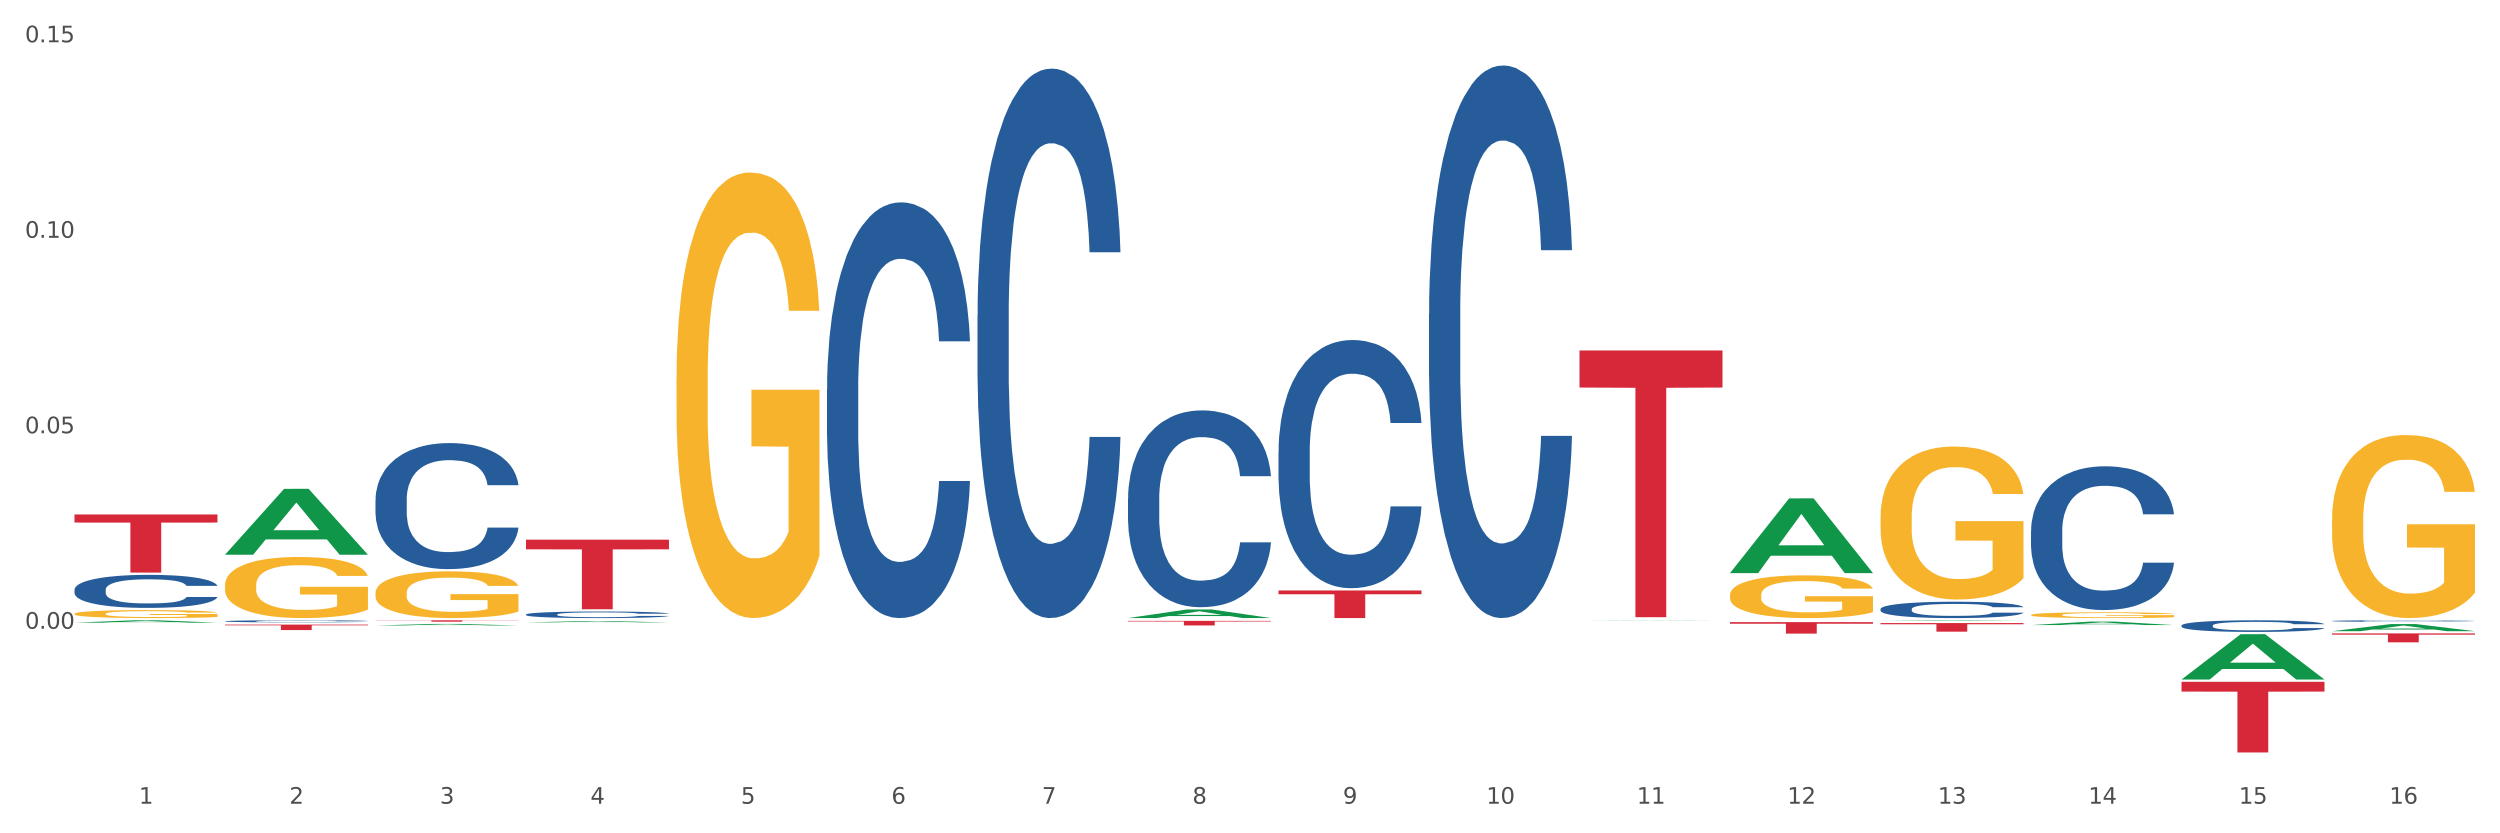 <?xml version="1.0" encoding="utf-8" standalone="no"?>
<!DOCTYPE svg PUBLIC "-//W3C//DTD SVG 1.1//EN"
  "http://www.w3.org/Graphics/SVG/1.1/DTD/svg11.dtd">
<svg xmlns:xlink="http://www.w3.org/1999/xlink" width="1080pt" height="360pt" viewBox="0 0 1080 360" xmlns="http://www.w3.org/2000/svg" version="1.1">
 <rect x="0" y="0" width="1080" height="360" fill="#333333" stroke="none"/>
 <defs>
  <style type="text/css">*{stroke-linejoin: round; stroke-linecap: butt}</style>
 </defs>
 <g id="figure_1">
  <g id="patch_1">
   <path d="M 0 360 
L 1080 360 
L 1080 0 
L 0 0 
z
" style="fill: #ffffff; stroke: #ffffff; stroke-linejoin: miter"/>
  </g>
  <g id="axes_1">
   <g id="matplotlib.axis_1">
    <g id="xtick_1">
     <g id="text_1">
      <!-- 1 -->
      <g style="fill: #4d4d4d" transform="translate(60.004 347.204) scale(0.096 -0.096)">
       <defs>
        <path id="DejaVuSans-31" d="M 794 531 
L 1825 531 
L 1825 4091 
L 703 3866 
L 703 4441 
L 1819 4666 
L 2450 4666 
L 2450 531 
L 3481 531 
L 3481 0 
L 794 0 
L 794 531 
z
" transform="scale(0.016)"/>
       </defs>
       <use xlink:href="#DejaVuSans-31"/>
      </g>
     </g>
    </g>
    <g id="xtick_2">
     <g id="text_2">
      <!-- 2 -->
      <g style="fill: #4d4d4d" transform="translate(125.021 347.204) scale(0.096 -0.096)">
       <defs>
        <path id="DejaVuSans-32" d="M 1228 531 
L 3431 531 
L 3431 0 
L 469 0 
L 469 531 
Q 828 903 1448 1529 
Q 2069 2156 2228 2338 
Q 2531 2678 2651 2914 
Q 2772 3150 2772 3378 
Q 2772 3750 2511 3984 
Q 2250 4219 1831 4219 
Q 1534 4219 1204 4116 
Q 875 4013 500 3803 
L 500 4441 
Q 881 4594 1212 4672 
Q 1544 4750 1819 4750 
Q 2544 4750 2975 4387 
Q 3406 4025 3406 3419 
Q 3406 3131 3298 2873 
Q 3191 2616 2906 2266 
Q 2828 2175 2409 1742 
Q 1991 1309 1228 531 
z
" transform="scale(0.016)"/>
       </defs>
       <use xlink:href="#DejaVuSans-32"/>
      </g>
     </g>
    </g>
    <g id="xtick_3">
     <g id="text_3">
      <!-- 3 -->
      <g style="fill: #4d4d4d" transform="translate(190.039 347.204) scale(0.096 -0.096)">
       <defs>
        <path id="DejaVuSans-33" d="M 2597 2516 
Q 3050 2419 3304 2112 
Q 3559 1806 3559 1356 
Q 3559 666 3084 287 
Q 2609 -91 1734 -91 
Q 1441 -91 1130 -33 
Q 819 25 488 141 
L 488 750 
Q 750 597 1062 519 
Q 1375 441 1716 441 
Q 2309 441 2620 675 
Q 2931 909 2931 1356 
Q 2931 1769 2642 2001 
Q 2353 2234 1838 2234 
L 1294 2234 
L 1294 2753 
L 1863 2753 
Q 2328 2753 2575 2939 
Q 2822 3125 2822 3475 
Q 2822 3834 2567 4026 
Q 2313 4219 1838 4219 
Q 1578 4219 1281 4162 
Q 984 4106 628 3988 
L 628 4550 
Q 988 4650 1302 4700 
Q 1616 4750 1894 4750 
Q 2613 4750 3031 4423 
Q 3450 4097 3450 3541 
Q 3450 3153 3228 2886 
Q 3006 2619 2597 2516 
z
" transform="scale(0.016)"/>
       </defs>
       <use xlink:href="#DejaVuSans-33"/>
      </g>
     </g>
    </g>
    <g id="xtick_4">
     <g id="text_4">
      <!-- 4 -->
      <g style="fill: #4d4d4d" transform="translate(255.056 347.204) scale(0.096 -0.096)">
       <defs>
        <path id="DejaVuSans-34" d="M 2419 4116 
L 825 1625 
L 2419 1625 
L 2419 4116 
z
M 2253 4666 
L 3047 4666 
L 3047 1625 
L 3713 1625 
L 3713 1100 
L 3047 1100 
L 3047 0 
L 2419 0 
L 2419 1100 
L 313 1100 
L 313 1709 
L 2253 4666 
z
" transform="scale(0.016)"/>
       </defs>
       <use xlink:href="#DejaVuSans-34"/>
      </g>
     </g>
    </g>
    <g id="xtick_5">
     <g id="text_5">
      <!-- 5 -->
      <g style="fill: #4d4d4d" transform="translate(320.073 347.204) scale(0.096 -0.096)">
       <defs>
        <path id="DejaVuSans-35" d="M 691 4666 
L 3169 4666 
L 3169 4134 
L 1269 4134 
L 1269 2991 
Q 1406 3038 1543 3061 
Q 1681 3084 1819 3084 
Q 2600 3084 3056 2656 
Q 3513 2228 3513 1497 
Q 3513 744 3044 326 
Q 2575 -91 1722 -91 
Q 1428 -91 1123 -41 
Q 819 9 494 109 
L 494 744 
Q 775 591 1075 516 
Q 1375 441 1709 441 
Q 2250 441 2565 725 
Q 2881 1009 2881 1497 
Q 2881 1984 2565 2268 
Q 2250 2553 1709 2553 
Q 1456 2553 1204 2497 
Q 953 2441 691 2322 
L 691 4666 
z
" transform="scale(0.016)"/>
       </defs>
       <use xlink:href="#DejaVuSans-35"/>
      </g>
     </g>
    </g>
    <g id="xtick_6">
     <g id="text_6">
      <!-- 6 -->
      <g style="fill: #4d4d4d" transform="translate(385.09 347.204) scale(0.096 -0.096)">
       <defs>
        <path id="DejaVuSans-36" d="M 2113 2584 
Q 1688 2584 1439 2293 
Q 1191 2003 1191 1497 
Q 1191 994 1439 701 
Q 1688 409 2113 409 
Q 2538 409 2786 701 
Q 3034 994 3034 1497 
Q 3034 2003 2786 2293 
Q 2538 2584 2113 2584 
z
M 3366 4563 
L 3366 3988 
Q 3128 4100 2886 4159 
Q 2644 4219 2406 4219 
Q 1781 4219 1451 3797 
Q 1122 3375 1075 2522 
Q 1259 2794 1537 2939 
Q 1816 3084 2150 3084 
Q 2853 3084 3261 2657 
Q 3669 2231 3669 1497 
Q 3669 778 3244 343 
Q 2819 -91 2113 -91 
Q 1303 -91 875 529 
Q 447 1150 447 2328 
Q 447 3434 972 4092 
Q 1497 4750 2381 4750 
Q 2619 4750 2861 4703 
Q 3103 4656 3366 4563 
z
" transform="scale(0.016)"/>
       </defs>
       <use xlink:href="#DejaVuSans-36"/>
      </g>
     </g>
    </g>
    <g id="xtick_7">
     <g id="text_7">
      <!-- 7 -->
      <g style="fill: #4d4d4d" transform="translate(450.108 347.204) scale(0.096 -0.096)">
       <defs>
        <path id="DejaVuSans-37" d="M 525 4666 
L 3525 4666 
L 3525 4397 
L 1831 0 
L 1172 0 
L 2766 4134 
L 525 4134 
L 525 4666 
z
" transform="scale(0.016)"/>
       </defs>
       <use xlink:href="#DejaVuSans-37"/>
      </g>
     </g>
    </g>
    <g id="xtick_8">
     <g id="text_8">
      <!-- 8 -->
      <g style="fill: #4d4d4d" transform="translate(515.125 347.204) scale(0.096 -0.096)">
       <defs>
        <path id="DejaVuSans-38" d="M 2034 2216 
Q 1584 2216 1326 1975 
Q 1069 1734 1069 1313 
Q 1069 891 1326 650 
Q 1584 409 2034 409 
Q 2484 409 2743 651 
Q 3003 894 3003 1313 
Q 3003 1734 2745 1975 
Q 2488 2216 2034 2216 
z
M 1403 2484 
Q 997 2584 770 2862 
Q 544 3141 544 3541 
Q 544 4100 942 4425 
Q 1341 4750 2034 4750 
Q 2731 4750 3128 4425 
Q 3525 4100 3525 3541 
Q 3525 3141 3298 2862 
Q 3072 2584 2669 2484 
Q 3125 2378 3379 2068 
Q 3634 1759 3634 1313 
Q 3634 634 3220 271 
Q 2806 -91 2034 -91 
Q 1263 -91 848 271 
Q 434 634 434 1313 
Q 434 1759 690 2068 
Q 947 2378 1403 2484 
z
M 1172 3481 
Q 1172 3119 1398 2916 
Q 1625 2713 2034 2713 
Q 2441 2713 2670 2916 
Q 2900 3119 2900 3481 
Q 2900 3844 2670 4047 
Q 2441 4250 2034 4250 
Q 1625 4250 1398 4047 
Q 1172 3844 1172 3481 
z
" transform="scale(0.016)"/>
       </defs>
       <use xlink:href="#DejaVuSans-38"/>
      </g>
     </g>
    </g>
    <g id="xtick_9">
     <g id="text_9">
      <!-- 9 -->
      <g style="fill: #4d4d4d" transform="translate(580.142 347.204) scale(0.096 -0.096)">
       <defs>
        <path id="DejaVuSans-39" d="M 703 97 
L 703 672 
Q 941 559 1184 500 
Q 1428 441 1663 441 
Q 2288 441 2617 861 
Q 2947 1281 2994 2138 
Q 2813 1869 2534 1725 
Q 2256 1581 1919 1581 
Q 1219 1581 811 2004 
Q 403 2428 403 3163 
Q 403 3881 828 4315 
Q 1253 4750 1959 4750 
Q 2769 4750 3195 4129 
Q 3622 3509 3622 2328 
Q 3622 1225 3098 567 
Q 2575 -91 1691 -91 
Q 1453 -91 1209 -44 
Q 966 3 703 97 
z
M 1959 2075 
Q 2384 2075 2632 2365 
Q 2881 2656 2881 3163 
Q 2881 3666 2632 3958 
Q 2384 4250 1959 4250 
Q 1534 4250 1286 3958 
Q 1038 3666 1038 3163 
Q 1038 2656 1286 2365 
Q 1534 2075 1959 2075 
z
" transform="scale(0.016)"/>
       </defs>
       <use xlink:href="#DejaVuSans-39"/>
      </g>
     </g>
    </g>
    <g id="xtick_10">
     <g id="text_10">
      <!-- 10 -->
      <g style="fill: #4d4d4d" transform="translate(642.105 347.204) scale(0.096 -0.096)">
       <defs>
        <path id="DejaVuSans-30" d="M 2034 4250 
Q 1547 4250 1301 3770 
Q 1056 3291 1056 2328 
Q 1056 1369 1301 889 
Q 1547 409 2034 409 
Q 2525 409 2770 889 
Q 3016 1369 3016 2328 
Q 3016 3291 2770 3770 
Q 2525 4250 2034 4250 
z
M 2034 4750 
Q 2819 4750 3233 4129 
Q 3647 3509 3647 2328 
Q 3647 1150 3233 529 
Q 2819 -91 2034 -91 
Q 1250 -91 836 529 
Q 422 1150 422 2328 
Q 422 3509 836 4129 
Q 1250 4750 2034 4750 
z
" transform="scale(0.016)"/>
       </defs>
       <use xlink:href="#DejaVuSans-31"/>
       <use xlink:href="#DejaVuSans-30" transform="translate(63.623 0)"/>
      </g>
     </g>
    </g>
    <g id="xtick_11">
     <g id="text_11">
      <!-- 11 -->
      <g style="fill: #4d4d4d" transform="translate(707.123 347.204) scale(0.096 -0.096)">
       <use xlink:href="#DejaVuSans-31"/>
       <use xlink:href="#DejaVuSans-31" transform="translate(63.623 0)"/>
      </g>
     </g>
    </g>
    <g id="xtick_12">
     <g id="text_12">
      <!-- 12 -->
      <g style="fill: #4d4d4d" transform="translate(772.14 347.204) scale(0.096 -0.096)">
       <use xlink:href="#DejaVuSans-31"/>
       <use xlink:href="#DejaVuSans-32" transform="translate(63.623 0)"/>
      </g>
     </g>
    </g>
    <g id="xtick_13">
     <g id="text_13">
      <!-- 13 -->
      <g style="fill: #4d4d4d" transform="translate(837.157 347.204) scale(0.096 -0.096)">
       <use xlink:href="#DejaVuSans-31"/>
       <use xlink:href="#DejaVuSans-33" transform="translate(63.623 0)"/>
      </g>
     </g>
    </g>
    <g id="xtick_14">
     <g id="text_14">
      <!-- 14 -->
      <g style="fill: #4d4d4d" transform="translate(902.174 347.204) scale(0.096 -0.096)">
       <use xlink:href="#DejaVuSans-31"/>
       <use xlink:href="#DejaVuSans-34" transform="translate(63.623 0)"/>
      </g>
     </g>
    </g>
    <g id="xtick_15">
     <g id="text_15">
      <!-- 15 -->
      <g style="fill: #4d4d4d" transform="translate(967.192 347.204) scale(0.096 -0.096)">
       <use xlink:href="#DejaVuSans-31"/>
       <use xlink:href="#DejaVuSans-35" transform="translate(63.623 0)"/>
      </g>
     </g>
    </g>
    <g id="xtick_16">
     <g id="text_16">
      <!-- 16 -->
      <g style="fill: #4d4d4d" transform="translate(1032.209 347.204) scale(0.096 -0.096)">
       <use xlink:href="#DejaVuSans-31"/>
       <use xlink:href="#DejaVuSans-36" transform="translate(63.623 0)"/>
      </g>
     </g>
    </g>
    <g id="xtick_17"/>
    <g id="xtick_18"/>
    <g id="xtick_19"/>
    <g id="xtick_20"/>
    <g id="xtick_21"/>
    <g id="xtick_22"/>
    <g id="xtick_23"/>
    <g id="xtick_24"/>
    <g id="xtick_25"/>
    <g id="xtick_26"/>
    <g id="xtick_27"/>
    <g id="xtick_28"/>
    <g id="xtick_29"/>
    <g id="xtick_30"/>
    <g id="xtick_31"/>
   </g>
   <g id="matplotlib.axis_2">
    <g id="ytick_1">
     <g id="text_17">
      <!-- 0.00 -->
      <g style="fill: #4d4d4d" transform="translate(10.8 271.615) scale(0.096 -0.096)">
       <defs>
        <path id="DejaVuSans-2e" d="M 684 794 
L 1344 794 
L 1344 0 
L 684 0 
L 684 794 
z
" transform="scale(0.016)"/>
       </defs>
       <use xlink:href="#DejaVuSans-30"/>
       <use xlink:href="#DejaVuSans-2e" transform="translate(63.623 0)"/>
       <use xlink:href="#DejaVuSans-30" transform="translate(95.41 0)"/>
       <use xlink:href="#DejaVuSans-30" transform="translate(159.033 0)"/>
      </g>
     </g>
    </g>
    <g id="ytick_2">
     <g id="text_18">
      <!-- 0.05 -->
      <g style="fill: #4d4d4d" transform="translate(10.8 187.167) scale(0.096 -0.096)">
       <use xlink:href="#DejaVuSans-30"/>
       <use xlink:href="#DejaVuSans-2e" transform="translate(63.623 0)"/>
       <use xlink:href="#DejaVuSans-30" transform="translate(95.41 0)"/>
       <use xlink:href="#DejaVuSans-35" transform="translate(159.033 0)"/>
      </g>
     </g>
    </g>
    <g id="ytick_3">
     <g id="text_19">
      <!-- 0.10 -->
      <g style="fill: #4d4d4d" transform="translate(10.8 102.719) scale(0.096 -0.096)">
       <use xlink:href="#DejaVuSans-30"/>
       <use xlink:href="#DejaVuSans-2e" transform="translate(63.623 0)"/>
       <use xlink:href="#DejaVuSans-31" transform="translate(95.41 0)"/>
       <use xlink:href="#DejaVuSans-30" transform="translate(159.033 0)"/>
      </g>
     </g>
    </g>
    <g id="ytick_4">
     <g id="text_20">
      <!-- 0.15 -->
      <g style="fill: #4d4d4d" transform="translate(10.8 18.272) scale(0.096 -0.096)">
       <use xlink:href="#DejaVuSans-30"/>
       <use xlink:href="#DejaVuSans-2e" transform="translate(63.623 0)"/>
       <use xlink:href="#DejaVuSans-31" transform="translate(95.41 0)"/>
       <use xlink:href="#DejaVuSans-35" transform="translate(159.033 0)"/>
      </g>
     </g>
    </g>
    <g id="ytick_5"/>
    <g id="ytick_6"/>
    <g id="ytick_7"/>
    <g id="ytick_8"/>
   </g>
   <g id="PolyCollection_1">
    <path d="M 32.175 268.986 
L 32.239 268.985 
L 57.709 267.969 
L 68.28 267.968 
L 93.941 268.988 
L 81.715 268.988 
L 76.176 268.75 
L 49.877 268.75 
L 49.686 268.754 
L 44.337 268.988 
L 32.175 268.988 
L 32.175 268.986 
L 53.188 268.609 
L 72.864 268.608 
L 63.122 268.185 
L 62.995 268.183 
L 62.867 268.186 
L 53.125 268.608 
L 53.188 268.609 
L 32.175 268.986 
z
" clip-path="url(#p6e0b6d16bc)" style="fill: #109648"/>
    <path d="M 812.382 269.155 
L 874.148 269.155 
L 874.148 269.673 
L 849.852 269.677 
L 849.852 272.881 
L 836.532 272.881 
L 836.532 269.677 
L 812.382 269.673 
L 812.382 269.159 
L 812.382 269.155 
z
" clip-path="url(#p6e0b6d16bc)" style="fill: #d62839"/>
    <path d="M 747.365 268.761 
L 809.131 268.761 
L 809.131 269.448 
L 784.834 269.452 
L 784.834 273.703 
L 771.515 273.703 
L 771.515 269.452 
L 747.365 269.448 
L 747.365 268.765 
L 747.365 268.761 
z
" clip-path="url(#p6e0b6d16bc)" style="fill: #d62839"/>
    <path d="M 682.347 151.412 
L 744.114 151.412 
L 744.114 167.422 
L 719.817 167.53 
L 719.817 266.62 
L 706.498 266.62 
L 706.498 167.53 
L 682.347 167.422 
L 682.347 151.52 
L 682.347 151.412 
z
" clip-path="url(#p6e0b6d16bc)" style="fill: #d62839"/>
    <path d="M 552.313 255.067 
L 614.079 255.067 
L 614.079 256.726 
L 589.783 256.738 
L 589.783 267.009 
L 576.463 267.009 
L 576.463 256.738 
L 552.313 256.726 
L 552.313 255.078 
L 552.313 255.067 
z
" clip-path="url(#p6e0b6d16bc)" style="fill: #d62839"/>
    <path d="M 32.175 265.159 
L 32.248 265.156 
L 32.248 265.043 
L 32.394 264.945 
L 33.123 264.71 
L 34.217 264.515 
L 35.019 264.411 
L 35.821 264.326 
L 36.769 264.242 
L 37.936 264.154 
L 40.051 264.025 
L 41.363 263.959 
L 42.968 263.89 
L 45.885 263.789 
L 47.999 263.733 
L 50.187 263.686 
L 53.76 263.629 
L 56.094 263.604 
L 58.573 263.585 
L 61.563 263.573 
L 63.824 263.569 
L 68.783 263.579 
L 73.012 263.607 
L 75.054 263.629 
L 77.679 263.667 
L 79.065 263.692 
L 81.326 263.742 
L 83.659 263.808 
L 85.263 263.865 
L 87.67 263.972 
L 89.493 264.078 
L 91.17 264.21 
L 92.045 264.301 
L 92.702 264.386 
L 93.285 264.484 
L 93.868 264.637 
L 80.742 264.637 
L 80.232 264.527 
L 79.43 264.424 
L 78.263 264.323 
L 77.242 264.26 
L 75.492 264.182 
L 73.887 264.132 
L 72.21 264.094 
L 70.168 264.063 
L 68.564 264.047 
L 66.303 264.034 
L 61.855 264.037 
L 58.865 264.063 
L 56.823 264.094 
L 55.511 264.122 
L 54.344 264.154 
L 53.031 264.198 
L 51.5 264.264 
L 50.406 264.323 
L 49.312 264.399 
L 48.437 264.474 
L 47.635 264.562 
L 46.979 264.656 
L 46.468 264.754 
L 46.031 264.873 
L 45.666 265.071 
L 45.666 265.501 
L 45.812 265.599 
L 46.176 265.727 
L 46.614 265.825 
L 47.343 265.941 
L 47.999 266.02 
L 49.239 266.133 
L 50.625 266.227 
L 51.719 266.286 
L 52.812 266.337 
L 54.708 266.406 
L 56.823 266.462 
L 58.646 266.497 
L 61.126 266.528 
L 62.803 266.541 
L 64.261 266.547 
L 67.835 266.547 
L 70.387 266.538 
L 73.231 266.516 
L 75.419 266.488 
L 77.242 266.453 
L 79.284 266.396 
L 80.596 266.343 
L 80.596 265.687 
L 64.553 265.683 
L 64.553 265.247 
L 93.941 265.247 
L 93.941 266.528 
L 92.702 266.594 
L 91.316 266.654 
L 89.858 266.707 
L 87.67 266.773 
L 85.045 266.836 
L 82.711 266.88 
L 80.232 266.918 
L 77.315 266.952 
L 73.523 266.984 
L 71.189 266.996 
L 68.272 267.006 
L 64.845 267.009 
L 61.855 267.003 
L 58.938 266.987 
L 55.875 266.959 
L 52.885 266.918 
L 50.625 266.877 
L 48.364 266.827 
L 45.958 266.761 
L 44.062 266.698 
L 42.603 266.641 
L 40.999 266.569 
L 39.249 266.475 
L 37.936 266.39 
L 36.769 266.302 
L 35.529 266.189 
L 34.654 266.092 
L 33.779 265.969 
L 33.269 265.878 
L 32.685 265.737 
L 32.248 265.539 
L 32.175 265.159 
z
" clip-path="url(#p6e0b6d16bc)" style="fill: #f7b32b"/>
    <path d="M 227.227 233.132 
L 288.993 233.132 
L 288.993 237.313 
L 264.696 237.341 
L 264.696 263.217 
L 251.377 263.217 
L 251.377 237.341 
L 227.227 237.313 
L 227.227 233.161 
L 227.227 233.132 
z
" clip-path="url(#p6e0b6d16bc)" style="fill: #d62839"/>
    <path d="M 162.209 267.968 
L 223.976 267.968 
L 223.976 268.052 
L 199.679 268.052 
L 199.679 268.573 
L 186.36 268.573 
L 186.36 268.052 
L 162.209 268.052 
L 162.209 267.968 
L 162.209 267.968 
z
" clip-path="url(#p6e0b6d16bc)" style="fill: #d62839"/>
    <path d="M 97.192 269.82 
L 158.959 269.82 
L 158.959 270.149 
L 134.662 270.151 
L 134.662 272.189 
L 121.343 272.189 
L 121.343 270.151 
L 97.192 270.149 
L 97.192 269.822 
L 97.192 269.82 
z
" clip-path="url(#p6e0b6d16bc)" style="fill: #d62839"/>
    <path d="M 32.175 222.256 
L 93.941 222.256 
L 93.941 225.747 
L 69.645 225.77 
L 69.645 247.376 
L 56.325 247.376 
L 56.325 225.77 
L 32.175 225.747 
L 32.175 222.279 
L 32.175 222.256 
z
" clip-path="url(#p6e0b6d16bc)" style="fill: #d62839"/>
    <path d="M 32.175 254.749 
L 32.248 254.736 
L 32.248 254.371 
L 32.467 253.876 
L 33.27 252.963 
L 34.292 252.272 
L 36.045 251.464 
L 36.994 251.125 
L 38.235 250.747 
L 40.79 250.134 
L 43.711 249.613 
L 45.755 249.326 
L 47.288 249.143 
L 50.72 248.817 
L 52.691 248.674 
L 54.735 248.557 
L 56.487 248.478 
L 59.408 248.387 
L 61.744 248.348 
L 64.445 248.335 
L 66.709 248.348 
L 69.702 248.4 
L 74.083 248.557 
L 75.762 248.648 
L 78.025 248.804 
L 80.362 249.013 
L 82.26 249.222 
L 84.45 249.521 
L 86.713 249.913 
L 88.904 250.408 
L 90.437 250.864 
L 91.678 251.347 
L 92.773 251.933 
L 93.576 252.572 
L 93.941 253.107 
L 80.581 253.107 
L 80.216 252.624 
L 79.485 252.103 
L 78.755 251.751 
L 77.952 251.464 
L 76.711 251.138 
L 75.616 250.929 
L 73.791 250.682 
L 72.111 250.525 
L 70.724 250.434 
L 69.045 250.356 
L 65.468 250.278 
L 62.912 250.278 
L 61.306 250.304 
L 59.335 250.369 
L 57.655 250.46 
L 55.684 250.617 
L 54.151 250.786 
L 52.618 251.008 
L 51.742 251.164 
L 50.427 251.451 
L 49.551 251.686 
L 48.383 252.09 
L 47.726 252.377 
L 46.558 253.12 
L 46.047 253.667 
L 45.828 254.045 
L 45.682 254.463 
L 45.682 256.496 
L 46.12 257.409 
L 46.485 257.8 
L 47.069 258.243 
L 48.164 258.817 
L 49.77 259.378 
L 51.45 259.782 
L 52.837 260.029 
L 54.151 260.212 
L 55.465 260.355 
L 57.071 260.486 
L 58.386 260.564 
L 60.357 260.642 
L 62.693 260.681 
L 64.518 260.681 
L 68.242 260.616 
L 69.921 260.551 
L 71.527 260.46 
L 73.28 260.316 
L 74.667 260.16 
L 75.47 260.042 
L 76.784 259.795 
L 77.806 259.534 
L 78.682 259.234 
L 79.266 258.973 
L 79.923 258.582 
L 80.435 258.139 
L 80.581 257.904 
L 93.941 257.904 
L 93.649 258.374 
L 93.138 258.83 
L 92.116 259.443 
L 91.313 259.795 
L 90.072 260.225 
L 88.758 260.59 
L 86.932 260.994 
L 85.253 261.294 
L 83.501 261.555 
L 81.603 261.789 
L 78.171 262.115 
L 76.93 262.207 
L 74.302 262.363 
L 72.257 262.454 
L 69.264 262.546 
L 66.198 262.598 
L 62.985 262.611 
L 60.138 262.585 
L 56.998 262.506 
L 55.027 262.428 
L 52.837 262.311 
L 50.281 262.128 
L 47.872 261.907 
L 45.609 261.646 
L 43.492 261.346 
L 41.52 261.007 
L 38.965 260.447 
L 37.067 259.899 
L 35.679 259.391 
L 34.73 258.96 
L 33.781 258.413 
L 33.27 258.035 
L 32.467 257.122 
L 32.175 256.275 
L 32.175 254.749 
z
" clip-path="url(#p6e0b6d16bc)" style="fill: #255c99"/>
    <path d="M 97.192 268.369 
L 97.265 268.368 
L 97.265 268.345 
L 97.484 268.314 
L 98.287 268.257 
L 99.31 268.214 
L 101.062 268.163 
L 102.011 268.142 
L 103.252 268.119 
L 105.807 268.08 
L 108.728 268.048 
L 110.772 268.03 
L 112.305 268.018 
L 115.737 267.998 
L 117.708 267.989 
L 119.752 267.982 
L 121.505 267.977 
L 124.425 267.971 
L 126.761 267.968 
L 129.463 267.968 
L 131.726 267.968 
L 134.719 267.972 
L 139.1 267.982 
L 140.779 267.987 
L 143.042 267.997 
L 145.379 268.01 
L 147.277 268.023 
L 149.467 268.042 
L 151.731 268.066 
L 153.921 268.097 
L 155.454 268.126 
L 156.695 268.156 
L 157.79 268.193 
L 158.594 268.233 
L 158.959 268.266 
L 145.598 268.266 
L 145.233 268.236 
L 144.503 268.203 
L 143.773 268.181 
L 142.969 268.163 
L 141.728 268.143 
L 140.633 268.13 
L 138.808 268.114 
L 137.129 268.105 
L 135.741 268.099 
L 134.062 268.094 
L 130.485 268.089 
L 127.929 268.089 
L 126.323 268.091 
L 124.352 268.095 
L 122.673 268.101 
L 120.701 268.11 
L 119.168 268.121 
L 117.635 268.135 
L 116.759 268.145 
L 115.445 268.163 
L 114.569 268.177 
L 113.4 268.203 
L 112.743 268.221 
L 111.575 268.267 
L 111.064 268.301 
L 110.845 268.325 
L 110.699 268.351 
L 110.699 268.478 
L 111.137 268.535 
L 111.502 268.56 
L 112.086 268.588 
L 113.181 268.623 
L 114.788 268.659 
L 116.467 268.684 
L 117.854 268.699 
L 119.168 268.711 
L 120.482 268.72 
L 122.089 268.728 
L 123.403 268.733 
L 125.374 268.738 
L 127.71 268.74 
L 129.536 268.74 
L 133.259 268.736 
L 134.938 268.732 
L 136.545 268.726 
L 138.297 268.717 
L 139.684 268.707 
L 140.487 268.7 
L 141.801 268.685 
L 142.823 268.668 
L 143.7 268.65 
L 144.284 268.633 
L 144.941 268.609 
L 145.452 268.581 
L 145.598 268.566 
L 158.959 268.566 
L 158.667 268.596 
L 158.156 268.624 
L 157.133 268.663 
L 156.33 268.685 
L 155.089 268.712 
L 153.775 268.734 
L 151.95 268.76 
L 150.27 268.778 
L 148.518 268.795 
L 146.62 268.809 
L 143.188 268.83 
L 141.947 268.836 
L 139.319 268.845 
L 137.275 268.851 
L 134.281 268.857 
L 131.215 268.86 
L 128.002 268.861 
L 125.155 268.859 
L 122.016 268.854 
L 120.044 268.849 
L 117.854 268.842 
L 115.299 268.831 
L 112.889 268.817 
L 110.626 268.8 
L 108.509 268.782 
L 106.538 268.76 
L 103.982 268.725 
L 102.084 268.691 
L 100.697 268.659 
L 99.748 268.632 
L 98.798 268.598 
L 98.287 268.575 
L 97.484 268.517 
L 97.192 268.464 
L 97.192 268.369 
z
" clip-path="url(#p6e0b6d16bc)" style="fill: #255c99"/>
    <path d="M 162.209 215.877 
L 162.282 215.827 
L 162.282 214.435 
L 162.502 212.545 
L 163.305 209.064 
L 164.327 206.429 
L 166.079 203.346 
L 167.028 202.053 
L 168.269 200.611 
L 170.825 198.273 
L 173.745 196.284 
L 175.789 195.19 
L 177.323 194.494 
L 180.754 193.251 
L 182.725 192.704 
L 184.77 192.256 
L 186.522 191.958 
L 189.442 191.61 
L 191.778 191.461 
L 194.48 191.411 
L 196.743 191.461 
L 199.737 191.659 
L 204.117 192.256 
L 205.796 192.604 
L 208.06 193.201 
L 210.396 193.997 
L 212.294 194.792 
L 214.485 195.936 
L 216.748 197.428 
L 218.938 199.318 
L 220.471 201.058 
L 221.713 202.898 
L 222.808 205.136 
L 223.611 207.573 
L 223.976 209.611 
L 210.615 209.611 
L 210.25 207.771 
L 209.52 205.782 
L 208.79 204.44 
L 207.987 203.346 
L 206.746 202.102 
L 205.65 201.307 
L 203.825 200.362 
L 202.146 199.765 
L 200.759 199.417 
L 199.079 199.119 
L 195.502 198.82 
L 192.947 198.82 
L 191.34 198.92 
L 189.369 199.168 
L 187.69 199.517 
L 185.719 200.113 
L 184.185 200.76 
L 182.652 201.605 
L 181.776 202.202 
L 180.462 203.296 
L 179.586 204.191 
L 178.418 205.733 
L 177.761 206.827 
L 176.592 209.661 
L 176.081 211.75 
L 175.862 213.192 
L 175.716 214.783 
L 175.716 222.541 
L 176.154 226.022 
L 176.519 227.514 
L 177.104 229.204 
L 178.199 231.392 
L 179.805 233.531 
L 181.484 235.072 
L 182.871 236.017 
L 184.185 236.713 
L 185.5 237.26 
L 187.106 237.758 
L 188.42 238.056 
L 190.391 238.354 
L 192.728 238.504 
L 194.553 238.504 
L 198.276 238.255 
L 199.956 238.006 
L 201.562 237.658 
L 203.314 237.111 
L 204.701 236.514 
L 205.504 236.067 
L 206.819 235.122 
L 207.841 234.127 
L 208.717 232.984 
L 209.301 231.989 
L 209.958 230.497 
L 210.469 228.807 
L 210.615 227.911 
L 223.976 227.911 
L 223.684 229.702 
L 223.173 231.442 
L 222.151 233.779 
L 221.348 235.122 
L 220.106 236.763 
L 218.792 238.155 
L 216.967 239.697 
L 215.288 240.841 
L 213.535 241.835 
L 211.637 242.73 
L 208.206 243.974 
L 206.965 244.322 
L 204.336 244.919 
L 202.292 245.267 
L 199.299 245.615 
L 196.232 245.814 
L 193.02 245.863 
L 190.172 245.764 
L 187.033 245.466 
L 185.062 245.167 
L 182.871 244.72 
L 180.316 244.023 
L 177.907 243.178 
L 175.643 242.183 
L 173.526 241.04 
L 171.555 239.747 
L 168.999 237.608 
L 167.101 235.52 
L 165.714 233.58 
L 164.765 231.939 
L 163.816 229.851 
L 163.305 228.409 
L 162.502 224.928 
L 162.209 221.695 
L 162.209 215.877 
z
" clip-path="url(#p6e0b6d16bc)" style="fill: #255c99"/>
    <path d="M 227.227 265.449 
L 227.3 265.446 
L 227.3 265.374 
L 227.519 265.276 
L 228.322 265.094 
L 229.344 264.957 
L 231.096 264.797 
L 232.045 264.73 
L 233.287 264.655 
L 235.842 264.533 
L 238.762 264.43 
L 240.807 264.373 
L 242.34 264.336 
L 245.771 264.272 
L 247.743 264.243 
L 249.787 264.22 
L 251.539 264.205 
L 254.459 264.186 
L 256.796 264.179 
L 259.497 264.176 
L 261.76 264.179 
L 264.754 264.189 
L 269.134 264.22 
L 270.814 264.238 
L 273.077 264.269 
L 275.413 264.311 
L 277.312 264.352 
L 279.502 264.411 
L 281.765 264.489 
L 283.955 264.587 
L 285.489 264.678 
L 286.73 264.774 
L 287.825 264.89 
L 288.628 265.017 
L 288.993 265.123 
L 275.632 265.123 
L 275.267 265.027 
L 274.537 264.924 
L 273.807 264.854 
L 273.004 264.797 
L 271.763 264.732 
L 270.668 264.691 
L 268.842 264.642 
L 267.163 264.611 
L 265.776 264.593 
L 264.097 264.577 
L 260.519 264.562 
L 257.964 264.562 
L 256.358 264.567 
L 254.386 264.58 
L 252.707 264.598 
L 250.736 264.629 
L 249.203 264.662 
L 247.669 264.706 
L 246.793 264.737 
L 245.479 264.794 
L 244.603 264.841 
L 243.435 264.921 
L 242.778 264.978 
L 241.61 265.126 
L 241.099 265.234 
L 240.88 265.309 
L 240.734 265.392 
L 240.734 265.796 
L 241.172 265.977 
L 241.537 266.054 
L 242.121 266.142 
L 243.216 266.256 
L 244.822 266.367 
L 246.501 266.448 
L 247.889 266.497 
L 249.203 266.533 
L 250.517 266.561 
L 252.123 266.587 
L 253.437 266.603 
L 255.409 266.618 
L 257.745 266.626 
L 259.57 266.626 
L 263.294 266.613 
L 264.973 266.6 
L 266.579 266.582 
L 268.331 266.554 
L 269.718 266.523 
L 270.522 266.499 
L 271.836 266.45 
L 272.858 266.398 
L 273.734 266.339 
L 274.318 266.287 
L 274.975 266.21 
L 275.486 266.122 
L 275.632 266.075 
L 288.993 266.075 
L 288.701 266.168 
L 288.19 266.259 
L 287.168 266.38 
L 286.365 266.45 
L 285.124 266.536 
L 283.809 266.608 
L 281.984 266.688 
L 280.305 266.748 
L 278.553 266.799 
L 276.654 266.846 
L 273.223 266.911 
L 271.982 266.929 
L 269.353 266.96 
L 267.309 266.978 
L 264.316 266.996 
L 261.249 267.006 
L 258.037 267.009 
L 255.19 267.004 
L 252.05 266.988 
L 250.079 266.973 
L 247.889 266.949 
L 245.333 266.913 
L 242.924 266.869 
L 240.661 266.818 
L 238.543 266.758 
L 236.572 266.691 
L 234.017 266.579 
L 232.118 266.471 
L 230.731 266.37 
L 229.782 266.285 
L 228.833 266.176 
L 228.322 266.101 
L 227.519 265.92 
L 227.227 265.752 
L 227.227 265.449 
z
" clip-path="url(#p6e0b6d16bc)" style="fill: #255c99"/>
    <path d="M 357.261 168.112 
L 357.334 167.948 
L 357.334 163.356 
L 357.553 157.124 
L 358.356 145.643 
L 359.378 136.951 
L 361.131 126.782 
L 362.08 122.518 
L 363.321 117.762 
L 365.876 110.053 
L 368.797 103.493 
L 370.841 99.885 
L 372.374 97.589 
L 375.806 93.488 
L 377.777 91.684 
L 379.821 90.208 
L 381.574 89.224 
L 384.494 88.076 
L 386.83 87.584 
L 389.532 87.42 
L 391.795 87.584 
L 394.788 88.24 
L 399.169 90.208 
L 400.848 91.356 
L 403.111 93.324 
L 405.448 95.949 
L 407.346 98.573 
L 409.536 102.345 
L 411.8 107.265 
L 413.99 113.497 
L 415.523 119.238 
L 416.764 125.306 
L 417.859 132.686 
L 418.663 140.723 
L 419.028 147.447 
L 405.667 147.447 
L 405.302 141.379 
L 404.572 134.818 
L 403.842 130.39 
L 403.038 126.782 
L 401.797 122.682 
L 400.702 120.058 
L 398.877 116.942 
L 397.198 114.973 
L 395.81 113.825 
L 394.131 112.841 
L 390.554 111.857 
L 387.998 111.857 
L 386.392 112.185 
L 384.421 113.005 
L 382.742 114.153 
L 380.77 116.122 
L 379.237 118.254 
L 377.704 121.042 
L 376.828 123.01 
L 375.514 126.618 
L 374.638 129.57 
L 373.469 134.654 
L 372.812 138.263 
L 371.644 147.611 
L 371.133 154.499 
L 370.914 159.256 
L 370.768 164.504 
L 370.768 190.089 
L 371.206 201.57 
L 371.571 206.49 
L 372.155 212.066 
L 373.25 219.283 
L 374.857 226.335 
L 376.536 231.419 
L 377.923 234.535 
L 379.237 236.831 
L 380.551 238.636 
L 382.158 240.276 
L 383.472 241.26 
L 385.443 242.244 
L 387.779 242.736 
L 389.605 242.736 
L 393.328 241.916 
L 395.007 241.096 
L 396.614 239.948 
L 398.366 238.144 
L 399.753 236.175 
L 400.556 234.699 
L 401.87 231.583 
L 402.892 228.303 
L 403.769 224.531 
L 404.353 221.251 
L 405.01 216.33 
L 405.521 210.754 
L 405.667 207.802 
L 419.028 207.802 
L 418.736 213.706 
L 418.224 219.447 
L 417.202 227.155 
L 416.399 231.583 
L 415.158 236.995 
L 413.844 241.588 
L 412.019 246.672 
L 410.339 250.444 
L 408.587 253.724 
L 406.689 256.676 
L 403.257 260.777 
L 402.016 261.925 
L 399.388 263.893 
L 397.344 265.041 
L 394.35 266.189 
L 391.284 266.845 
L 388.071 267.009 
L 385.224 266.681 
L 382.085 265.697 
L 380.113 264.713 
L 377.923 263.237 
L 375.368 260.941 
L 372.958 258.153 
L 370.695 254.872 
L 368.578 251.1 
L 366.606 246.836 
L 364.051 239.784 
L 362.153 232.895 
L 360.766 226.499 
L 359.817 221.087 
L 358.867 214.198 
L 358.356 209.442 
L 357.553 197.962 
L 357.261 187.301 
L 357.261 168.112 
z
" clip-path="url(#p6e0b6d16bc)" style="fill: #255c99"/>
    <path d="M 422.278 136.294 
L 422.351 136.077 
L 422.351 130.008 
L 422.57 121.77 
L 423.374 106.596 
L 424.396 95.107 
L 426.148 81.667 
L 427.097 76.031 
L 428.338 69.744 
L 430.894 59.556 
L 433.814 50.885 
L 435.858 46.116 
L 437.391 43.081 
L 440.823 37.662 
L 442.794 35.277 
L 444.839 33.326 
L 446.591 32.026 
L 449.511 30.508 
L 451.847 29.858 
L 454.549 29.641 
L 456.812 29.858 
L 459.806 30.725 
L 464.186 33.326 
L 465.865 34.844 
L 468.129 37.445 
L 470.465 40.913 
L 472.363 44.382 
L 474.554 49.368 
L 476.817 55.871 
L 479.007 64.108 
L 480.54 71.695 
L 481.782 79.716 
L 482.877 89.471 
L 483.68 100.093 
L 484.045 108.98 
L 470.684 108.98 
L 470.319 100.96 
L 469.589 92.289 
L 468.859 86.436 
L 468.056 81.667 
L 466.814 76.248 
L 465.719 72.779 
L 463.894 68.66 
L 462.215 66.059 
L 460.828 64.542 
L 459.148 63.241 
L 455.571 61.94 
L 453.016 61.94 
L 451.409 62.374 
L 449.438 63.458 
L 447.759 64.975 
L 445.788 67.577 
L 444.254 70.395 
L 442.721 74.08 
L 441.845 76.681 
L 440.531 81.45 
L 439.655 85.352 
L 438.487 92.072 
L 437.83 96.841 
L 436.661 109.197 
L 436.15 118.302 
L 435.931 124.588 
L 435.785 131.525 
L 435.785 165.342 
L 436.223 180.516 
L 436.588 187.019 
L 437.172 194.39 
L 438.268 203.928 
L 439.874 213.249 
L 441.553 219.969 
L 442.94 224.088 
L 444.254 227.122 
L 445.569 229.507 
L 447.175 231.675 
L 448.489 232.975 
L 450.46 234.276 
L 452.797 234.926 
L 454.622 234.926 
L 458.345 233.842 
L 460.025 232.759 
L 461.631 231.241 
L 463.383 228.857 
L 464.77 226.255 
L 465.573 224.304 
L 466.887 220.186 
L 467.91 215.85 
L 468.786 210.864 
L 469.37 206.529 
L 470.027 200.026 
L 470.538 192.655 
L 470.684 188.753 
L 484.045 188.753 
L 483.753 196.557 
L 483.242 204.144 
L 482.22 214.333 
L 481.416 220.186 
L 480.175 227.339 
L 478.861 233.409 
L 477.036 240.129 
L 475.357 245.115 
L 473.604 249.45 
L 471.706 253.352 
L 468.275 258.772 
L 467.034 260.289 
L 464.405 262.89 
L 462.361 264.408 
L 459.367 265.925 
L 456.301 266.792 
L 453.089 267.009 
L 450.241 266.575 
L 447.102 265.275 
L 445.131 263.974 
L 442.94 262.023 
L 440.385 258.988 
L 437.976 255.303 
L 435.712 250.968 
L 433.595 245.982 
L 431.624 240.346 
L 429.068 231.024 
L 427.17 221.92 
L 425.783 213.466 
L 424.834 206.312 
L 423.885 197.208 
L 423.374 190.921 
L 422.57 175.747 
L 422.278 161.657 
L 422.278 136.294 
z
" clip-path="url(#p6e0b6d16bc)" style="fill: #255c99"/>
    <path d="M 487.296 215.494 
L 487.369 215.416 
L 487.369 213.242 
L 487.588 210.291 
L 488.391 204.855 
L 489.413 200.739 
L 491.165 195.925 
L 492.114 193.906 
L 493.356 191.654 
L 495.911 188.004 
L 498.831 184.898 
L 500.876 183.19 
L 502.409 182.102 
L 505.84 180.161 
L 507.811 179.307 
L 509.856 178.608 
L 511.608 178.142 
L 514.528 177.599 
L 516.865 177.366 
L 519.566 177.288 
L 521.829 177.366 
L 524.823 177.676 
L 529.203 178.608 
L 530.883 179.152 
L 533.146 180.083 
L 535.482 181.326 
L 537.38 182.568 
L 539.571 184.354 
L 541.834 186.684 
L 544.024 189.635 
L 545.558 192.353 
L 546.799 195.226 
L 547.894 198.72 
L 548.697 202.525 
L 549.062 205.709 
L 535.701 205.709 
L 535.336 202.836 
L 534.606 199.73 
L 533.876 197.633 
L 533.073 195.925 
L 531.832 193.983 
L 530.737 192.741 
L 528.911 191.266 
L 527.232 190.334 
L 525.845 189.79 
L 524.166 189.324 
L 520.588 188.858 
L 518.033 188.858 
L 516.427 189.014 
L 514.455 189.402 
L 512.776 189.945 
L 510.805 190.877 
L 509.272 191.887 
L 507.738 193.207 
L 506.862 194.139 
L 505.548 195.847 
L 504.672 197.245 
L 503.504 199.652 
L 502.847 201.361 
L 501.679 205.787 
L 501.168 209.048 
L 500.949 211.3 
L 500.803 213.785 
L 500.803 225.899 
L 501.241 231.335 
L 501.606 233.665 
L 502.19 236.305 
L 503.285 239.722 
L 504.891 243.061 
L 506.57 245.468 
L 507.957 246.943 
L 509.272 248.031 
L 510.586 248.885 
L 512.192 249.661 
L 513.506 250.127 
L 515.478 250.593 
L 517.814 250.826 
L 519.639 250.826 
L 523.363 250.438 
L 525.042 250.05 
L 526.648 249.506 
L 528.4 248.652 
L 529.787 247.72 
L 530.591 247.021 
L 531.905 245.546 
L 532.927 243.993 
L 533.803 242.207 
L 534.387 240.653 
L 535.044 238.324 
L 535.555 235.684 
L 535.701 234.286 
L 549.062 234.286 
L 548.77 237.081 
L 548.259 239.799 
L 547.237 243.449 
L 546.434 245.546 
L 545.193 248.108 
L 543.878 250.283 
L 542.053 252.69 
L 540.374 254.476 
L 538.622 256.029 
L 536.723 257.427 
L 533.292 259.368 
L 532.051 259.912 
L 529.422 260.843 
L 527.378 261.387 
L 524.385 261.931 
L 521.318 262.241 
L 518.106 262.319 
L 515.258 262.164 
L 512.119 261.698 
L 510.148 261.232 
L 507.957 260.533 
L 505.402 259.446 
L 502.993 258.126 
L 500.73 256.573 
L 498.612 254.786 
L 496.641 252.767 
L 494.086 249.428 
L 492.187 246.167 
L 490.8 243.138 
L 489.851 240.576 
L 488.902 237.314 
L 488.391 235.062 
L 487.588 229.627 
L 487.296 224.579 
L 487.296 215.494 
z
" clip-path="url(#p6e0b6d16bc)" style="fill: #255c99"/>
    <path d="M 552.313 195.065 
L 552.386 194.967 
L 552.386 192.225 
L 552.605 188.504 
L 553.408 181.65 
L 554.43 176.46 
L 556.182 170.39 
L 557.132 167.844 
L 558.373 165.004 
L 560.928 160.402 
L 563.848 156.486 
L 565.893 154.331 
L 567.426 152.961 
L 570.857 150.513 
L 572.829 149.436 
L 574.873 148.554 
L 576.625 147.967 
L 579.546 147.281 
L 581.882 146.988 
L 584.583 146.89 
L 586.847 146.988 
L 589.84 147.379 
L 594.221 148.554 
L 595.9 149.24 
L 598.163 150.415 
L 600.499 151.981 
L 602.398 153.548 
L 604.588 155.8 
L 606.851 158.738 
L 609.042 162.458 
L 610.575 165.886 
L 611.816 169.508 
L 612.911 173.915 
L 613.714 178.713 
L 614.079 182.727 
L 600.718 182.727 
L 600.353 179.104 
L 599.623 175.188 
L 598.893 172.544 
L 598.09 170.39 
L 596.849 167.942 
L 595.754 166.375 
L 593.929 164.515 
L 592.249 163.34 
L 590.862 162.654 
L 589.183 162.067 
L 585.605 161.479 
L 583.05 161.479 
L 581.444 161.675 
L 579.473 162.165 
L 577.793 162.85 
L 575.822 164.025 
L 574.289 165.298 
L 572.756 166.963 
L 571.88 168.138 
L 570.565 170.292 
L 569.689 172.054 
L 568.521 175.09 
L 567.864 177.244 
L 566.696 182.825 
L 566.185 186.938 
L 565.966 189.777 
L 565.82 192.91 
L 565.82 208.185 
L 566.258 215.04 
L 566.623 217.977 
L 567.207 221.306 
L 568.302 225.614 
L 569.908 229.825 
L 571.588 232.86 
L 572.975 234.721 
L 574.289 236.092 
L 575.603 237.169 
L 577.209 238.148 
L 578.523 238.735 
L 580.495 239.323 
L 582.831 239.617 
L 584.656 239.617 
L 588.38 239.127 
L 590.059 238.637 
L 591.665 237.952 
L 593.418 236.875 
L 594.805 235.7 
L 595.608 234.819 
L 596.922 232.958 
L 597.944 231 
L 598.82 228.748 
L 599.404 226.789 
L 600.061 223.852 
L 600.572 220.523 
L 600.718 218.76 
L 614.079 218.76 
L 613.787 222.285 
L 613.276 225.712 
L 612.254 230.314 
L 611.451 232.958 
L 610.21 236.189 
L 608.896 238.931 
L 607.07 241.967 
L 605.391 244.219 
L 603.639 246.177 
L 601.741 247.939 
L 598.309 250.387 
L 597.068 251.073 
L 594.44 252.248 
L 592.395 252.933 
L 589.402 253.619 
L 586.336 254.01 
L 583.123 254.108 
L 580.276 253.912 
L 577.136 253.325 
L 575.165 252.737 
L 572.975 251.856 
L 570.419 250.485 
L 568.01 248.821 
L 565.747 246.862 
L 563.629 244.61 
L 561.658 242.064 
L 559.103 237.854 
L 557.205 233.742 
L 555.817 229.923 
L 554.868 226.692 
L 553.919 222.579 
L 553.408 219.739 
L 552.605 212.885 
L 552.313 206.521 
L 552.313 195.065 
z
" clip-path="url(#p6e0b6d16bc)" style="fill: #255c99"/>
    <path d="M 617.33 135.55 
L 617.403 135.332 
L 617.403 129.227 
L 617.622 120.943 
L 618.425 105.682 
L 619.447 94.128 
L 621.2 80.611 
L 622.149 74.943 
L 623.39 68.621 
L 625.945 58.375 
L 628.866 49.654 
L 630.91 44.858 
L 632.443 41.806 
L 635.875 36.356 
L 637.846 33.958 
L 639.89 31.995 
L 641.642 30.687 
L 644.563 29.161 
L 646.899 28.507 
L 649.601 28.289 
L 651.864 28.507 
L 654.857 29.379 
L 659.238 31.995 
L 660.917 33.522 
L 663.18 36.138 
L 665.517 39.626 
L 667.415 43.114 
L 669.605 48.128 
L 671.869 54.668 
L 674.059 62.953 
L 675.592 70.583 
L 676.833 78.649 
L 677.928 88.46 
L 678.732 99.142 
L 679.097 108.081 
L 665.736 108.081 
L 665.371 100.014 
L 664.641 91.294 
L 663.91 85.408 
L 663.107 80.611 
L 661.866 75.161 
L 660.771 71.673 
L 658.946 67.531 
L 657.267 64.915 
L 655.879 63.389 
L 654.2 62.081 
L 650.623 60.773 
L 648.067 60.773 
L 646.461 61.209 
L 644.49 62.299 
L 642.811 63.825 
L 640.839 66.441 
L 639.306 69.275 
L 637.773 72.981 
L 636.897 75.597 
L 635.583 80.393 
L 634.707 84.318 
L 633.538 91.076 
L 632.881 95.872 
L 631.713 108.299 
L 631.202 117.455 
L 630.983 123.777 
L 630.837 130.753 
L 630.837 164.763 
L 631.275 180.023 
L 631.64 186.564 
L 632.224 193.976 
L 633.319 203.568 
L 634.926 212.943 
L 636.605 219.701 
L 637.992 223.843 
L 639.306 226.895 
L 640.62 229.293 
L 642.227 231.474 
L 643.541 232.782 
L 645.512 234.09 
L 647.848 234.744 
L 649.674 234.744 
L 653.397 233.654 
L 655.076 232.564 
L 656.683 231.037 
L 658.435 228.639 
L 659.822 226.023 
L 660.625 224.061 
L 661.939 219.919 
L 662.961 215.559 
L 663.837 210.545 
L 664.422 206.184 
L 665.079 199.644 
L 665.59 192.232 
L 665.736 188.308 
L 679.097 188.308 
L 678.805 196.156 
L 678.293 203.786 
L 677.271 214.033 
L 676.468 219.919 
L 675.227 227.113 
L 673.913 233.218 
L 672.088 239.976 
L 670.408 244.99 
L 668.656 249.35 
L 666.758 253.274 
L 663.326 258.725 
L 662.085 260.251 
L 659.457 262.867 
L 657.413 264.393 
L 654.419 265.919 
L 651.353 266.791 
L 648.14 267.009 
L 645.293 266.573 
L 642.154 265.265 
L 640.182 263.957 
L 637.992 261.995 
L 635.437 258.943 
L 633.027 255.236 
L 630.764 250.876 
L 628.647 245.862 
L 626.675 240.194 
L 624.12 230.819 
L 622.222 221.663 
L 620.835 213.161 
L 619.886 205.966 
L 618.936 196.81 
L 618.425 190.488 
L 617.622 175.227 
L 617.33 161.057 
L 617.33 135.55 
z
" clip-path="url(#p6e0b6d16bc)" style="fill: #255c99"/>
    <path d="M 812.382 263.121 
L 812.455 263.115 
L 812.455 262.934 
L 812.674 262.689 
L 813.477 262.238 
L 814.499 261.896 
L 816.251 261.496 
L 817.201 261.329 
L 818.442 261.142 
L 820.997 260.838 
L 823.917 260.581 
L 825.962 260.439 
L 827.495 260.348 
L 830.926 260.187 
L 832.898 260.116 
L 834.942 260.058 
L 836.694 260.02 
L 839.615 259.974 
L 841.951 259.955 
L 844.652 259.949 
L 846.916 259.955 
L 849.909 259.981 
L 854.29 260.058 
L 855.969 260.103 
L 858.232 260.181 
L 860.568 260.284 
L 862.467 260.387 
L 864.657 260.535 
L 866.92 260.729 
L 869.111 260.974 
L 870.644 261.2 
L 871.885 261.438 
L 872.98 261.728 
L 873.783 262.044 
L 874.148 262.309 
L 860.787 262.309 
L 860.422 262.07 
L 859.692 261.812 
L 858.962 261.638 
L 858.159 261.496 
L 856.918 261.335 
L 855.823 261.232 
L 853.998 261.109 
L 852.318 261.032 
L 850.931 260.987 
L 849.252 260.948 
L 845.674 260.909 
L 843.119 260.909 
L 841.513 260.922 
L 839.542 260.955 
L 837.862 261 
L 835.891 261.077 
L 834.358 261.161 
L 832.825 261.27 
L 831.949 261.348 
L 830.634 261.49 
L 829.758 261.606 
L 828.59 261.806 
L 827.933 261.947 
L 826.765 262.315 
L 826.254 262.586 
L 826.035 262.773 
L 825.889 262.979 
L 825.889 263.985 
L 826.327 264.436 
L 826.692 264.63 
L 827.276 264.849 
L 828.371 265.133 
L 829.977 265.41 
L 831.657 265.61 
L 833.044 265.732 
L 834.358 265.823 
L 835.672 265.893 
L 837.278 265.958 
L 838.592 265.997 
L 840.564 266.035 
L 842.9 266.055 
L 844.725 266.055 
L 848.449 266.022 
L 850.128 265.99 
L 851.734 265.945 
L 853.486 265.874 
L 854.874 265.797 
L 855.677 265.739 
L 856.991 265.616 
L 858.013 265.487 
L 858.889 265.339 
L 859.473 265.21 
L 860.13 265.017 
L 860.641 264.797 
L 860.787 264.681 
L 874.148 264.681 
L 873.856 264.913 
L 873.345 265.139 
L 872.323 265.442 
L 871.52 265.616 
L 870.279 265.829 
L 868.965 266.01 
L 867.139 266.209 
L 865.46 266.358 
L 863.708 266.487 
L 861.81 266.603 
L 858.378 266.764 
L 857.137 266.809 
L 854.509 266.886 
L 852.464 266.932 
L 849.471 266.977 
L 846.405 267.003 
L 843.192 267.009 
L 840.345 266.996 
L 837.205 266.957 
L 835.234 266.919 
L 833.044 266.861 
L 830.488 266.77 
L 828.079 266.661 
L 825.816 266.532 
L 823.698 266.384 
L 821.727 266.216 
L 819.172 265.939 
L 817.274 265.668 
L 815.886 265.416 
L 814.937 265.204 
L 813.988 264.933 
L 813.477 264.746 
L 812.674 264.294 
L 812.382 263.875 
L 812.382 263.121 
z
" clip-path="url(#p6e0b6d16bc)" style="fill: #255c99"/>
    <path d="M 877.399 229.341 
L 877.472 229.285 
L 877.472 227.696 
L 877.691 225.541 
L 878.494 221.57 
L 879.516 218.563 
L 881.269 215.046 
L 882.218 213.571 
L 883.459 211.926 
L 886.014 209.26 
L 888.935 206.991 
L 890.979 205.743 
L 892.512 204.949 
L 895.944 203.531 
L 897.915 202.907 
L 899.959 202.396 
L 901.711 202.056 
L 904.632 201.659 
L 906.968 201.488 
L 909.67 201.432 
L 911.933 201.488 
L 914.926 201.715 
L 919.307 202.396 
L 920.986 202.793 
L 923.249 203.474 
L 925.586 204.381 
L 927.484 205.289 
L 929.674 206.594 
L 931.938 208.296 
L 934.128 210.451 
L 935.661 212.437 
L 936.902 214.536 
L 937.997 217.088 
L 938.8 219.868 
L 939.166 222.194 
L 925.805 222.194 
L 925.44 220.095 
L 924.71 217.826 
L 923.979 216.294 
L 923.176 215.046 
L 921.935 213.628 
L 920.84 212.72 
L 919.015 211.642 
L 917.336 210.962 
L 915.948 210.565 
L 914.269 210.224 
L 910.692 209.884 
L 908.136 209.884 
L 906.53 209.997 
L 904.559 210.281 
L 902.88 210.678 
L 900.908 211.359 
L 899.375 212.096 
L 897.842 213.061 
L 896.966 213.741 
L 895.652 214.989 
L 894.775 216.01 
L 893.607 217.769 
L 892.95 219.017 
L 891.782 222.25 
L 891.271 224.633 
L 891.052 226.278 
L 890.906 228.093 
L 890.906 236.943 
L 891.344 240.914 
L 891.709 242.615 
L 892.293 244.544 
L 893.388 247.04 
L 894.995 249.479 
L 896.674 251.238 
L 898.061 252.316 
L 899.375 253.11 
L 900.689 253.734 
L 902.296 254.301 
L 903.61 254.642 
L 905.581 254.982 
L 907.917 255.152 
L 909.743 255.152 
L 913.466 254.868 
L 915.145 254.585 
L 916.751 254.188 
L 918.504 253.564 
L 919.891 252.883 
L 920.694 252.372 
L 922.008 251.295 
L 923.03 250.16 
L 923.906 248.855 
L 924.491 247.721 
L 925.148 246.019 
L 925.659 244.09 
L 925.805 243.069 
L 939.166 243.069 
L 938.873 245.111 
L 938.362 247.097 
L 937.34 249.763 
L 936.537 251.295 
L 935.296 253.167 
L 933.982 254.755 
L 932.157 256.514 
L 930.477 257.818 
L 928.725 258.953 
L 926.827 259.974 
L 923.395 261.392 
L 922.154 261.789 
L 919.526 262.47 
L 917.482 262.867 
L 914.488 263.264 
L 911.422 263.491 
L 908.209 263.548 
L 905.362 263.434 
L 902.223 263.094 
L 900.251 262.754 
L 898.061 262.243 
L 895.506 261.449 
L 893.096 260.484 
L 890.833 259.35 
L 888.716 258.045 
L 886.744 256.57 
L 884.189 254.131 
L 882.291 251.748 
L 880.904 249.536 
L 879.954 247.664 
L 879.005 245.282 
L 878.494 243.637 
L 877.691 239.666 
L 877.399 235.978 
L 877.399 229.341 
z
" clip-path="url(#p6e0b6d16bc)" style="fill: #255c99"/>
    <path d="M 942.416 270.227 
L 942.489 270.222 
L 942.489 270.094 
L 942.708 269.919 
L 943.512 269.598 
L 944.534 269.355 
L 946.286 269.07 
L 947.235 268.95 
L 948.476 268.817 
L 951.032 268.601 
L 953.952 268.418 
L 955.996 268.317 
L 957.529 268.252 
L 960.961 268.138 
L 962.932 268.087 
L 964.976 268.046 
L 966.729 268.018 
L 969.649 267.986 
L 971.985 267.972 
L 974.687 267.968 
L 976.95 267.972 
L 979.943 267.991 
L 984.324 268.046 
L 986.003 268.078 
L 988.267 268.133 
L 990.603 268.206 
L 992.501 268.28 
L 994.691 268.386 
L 996.955 268.523 
L 999.145 268.698 
L 1000.678 268.859 
L 1001.919 269.028 
L 1003.015 269.235 
L 1003.818 269.46 
L 1004.183 269.648 
L 990.822 269.648 
L 990.457 269.479 
L 989.727 269.295 
L 988.997 269.171 
L 988.194 269.07 
L 986.952 268.955 
L 985.857 268.882 
L 984.032 268.794 
L 982.353 268.739 
L 980.966 268.707 
L 979.286 268.679 
L 975.709 268.652 
L 973.154 268.652 
L 971.547 268.661 
L 969.576 268.684 
L 967.897 268.716 
L 965.926 268.771 
L 964.392 268.831 
L 962.859 268.909 
L 961.983 268.964 
L 960.669 269.065 
L 959.793 269.148 
L 958.625 269.29 
L 957.967 269.391 
L 956.799 269.653 
L 956.288 269.846 
L 956.069 269.979 
L 955.923 270.126 
L 955.923 270.842 
L 956.361 271.164 
L 956.726 271.302 
L 957.31 271.458 
L 958.406 271.66 
L 960.012 271.857 
L 961.691 272 
L 963.078 272.087 
L 964.392 272.151 
L 965.707 272.202 
L 967.313 272.248 
L 968.627 272.275 
L 970.598 272.303 
L 972.935 272.317 
L 974.76 272.317 
L 978.483 272.294 
L 980.163 272.271 
L 981.769 272.238 
L 983.521 272.188 
L 984.908 272.133 
L 985.711 272.091 
L 987.025 272.004 
L 988.048 271.912 
L 988.924 271.807 
L 989.508 271.715 
L 990.165 271.577 
L 990.676 271.421 
L 990.822 271.338 
L 1004.183 271.338 
L 1003.891 271.504 
L 1003.38 271.664 
L 1002.358 271.88 
L 1001.554 272.004 
L 1000.313 272.156 
L 998.999 272.284 
L 997.174 272.427 
L 995.495 272.532 
L 993.742 272.624 
L 991.844 272.707 
L 988.413 272.822 
L 987.171 272.854 
L 984.543 272.909 
L 982.499 272.941 
L 979.505 272.973 
L 976.439 272.992 
L 973.227 272.996 
L 970.379 272.987 
L 967.24 272.959 
L 965.268 272.932 
L 963.078 272.891 
L 960.523 272.826 
L 958.114 272.748 
L 955.85 272.656 
L 953.733 272.551 
L 951.762 272.431 
L 949.206 272.234 
L 947.308 272.041 
L 945.921 271.862 
L 944.972 271.71 
L 944.023 271.517 
L 943.512 271.384 
L 942.708 271.063 
L 942.416 270.764 
L 942.416 270.227 
z
" clip-path="url(#p6e0b6d16bc)" style="fill: #255c99"/>
    <path d="M 1007.434 268.265 
L 1007.507 268.264 
L 1007.507 268.247 
L 1007.726 268.224 
L 1008.529 268.182 
L 1009.551 268.15 
L 1011.303 268.113 
L 1012.252 268.097 
L 1013.493 268.079 
L 1016.049 268.051 
L 1018.969 268.027 
L 1021.013 268.014 
L 1022.547 268.005 
L 1025.978 267.99 
L 1027.949 267.983 
L 1029.994 267.978 
L 1031.746 267.974 
L 1034.666 267.97 
L 1037.003 267.968 
L 1039.704 267.968 
L 1041.967 267.968 
L 1044.961 267.971 
L 1049.341 267.978 
L 1051.021 267.982 
L 1053.284 267.989 
L 1055.62 267.999 
L 1057.518 268.009 
L 1059.709 268.023 
L 1061.972 268.041 
L 1064.162 268.064 
L 1065.696 268.085 
L 1066.937 268.107 
L 1068.032 268.134 
L 1068.835 268.164 
L 1069.2 268.189 
L 1055.839 268.189 
L 1055.474 268.166 
L 1054.744 268.142 
L 1054.014 268.126 
L 1053.211 268.113 
L 1051.97 268.097 
L 1050.875 268.088 
L 1049.049 268.076 
L 1047.37 268.069 
L 1045.983 268.065 
L 1044.304 268.061 
L 1040.726 268.058 
L 1038.171 268.058 
L 1036.565 268.059 
L 1034.593 268.062 
L 1032.914 268.066 
L 1030.943 268.073 
L 1029.41 268.081 
L 1027.876 268.091 
L 1027 268.099 
L 1025.686 268.112 
L 1024.81 268.123 
L 1023.642 268.142 
L 1022.985 268.155 
L 1021.817 268.189 
L 1021.306 268.215 
L 1021.086 268.232 
L 1020.94 268.251 
L 1020.94 268.346 
L 1021.379 268.388 
L 1021.744 268.406 
L 1022.328 268.426 
L 1023.423 268.453 
L 1025.029 268.479 
L 1026.708 268.498 
L 1028.095 268.509 
L 1029.41 268.518 
L 1030.724 268.524 
L 1032.33 268.53 
L 1033.644 268.534 
L 1035.615 268.537 
L 1037.952 268.539 
L 1039.777 268.539 
L 1043.501 268.536 
L 1045.18 268.533 
L 1046.786 268.529 
L 1048.538 268.522 
L 1049.925 268.515 
L 1050.728 268.51 
L 1052.043 268.498 
L 1053.065 268.486 
L 1053.941 268.472 
L 1054.525 268.46 
L 1055.182 268.442 
L 1055.693 268.422 
L 1055.839 268.411 
L 1069.2 268.411 
L 1068.908 268.432 
L 1068.397 268.454 
L 1067.375 268.482 
L 1066.572 268.498 
L 1065.33 268.518 
L 1064.016 268.535 
L 1062.191 268.554 
L 1060.512 268.568 
L 1058.76 268.58 
L 1056.861 268.591 
L 1053.43 268.606 
L 1052.189 268.61 
L 1049.56 268.617 
L 1047.516 268.621 
L 1044.523 268.626 
L 1041.456 268.628 
L 1038.244 268.629 
L 1035.396 268.627 
L 1032.257 268.624 
L 1030.286 268.62 
L 1028.095 268.615 
L 1025.54 268.606 
L 1023.131 268.596 
L 1020.867 268.584 
L 1018.75 268.57 
L 1016.779 268.554 
L 1014.224 268.528 
L 1012.325 268.503 
L 1010.938 268.48 
L 1009.989 268.46 
L 1009.04 268.434 
L 1008.529 268.417 
L 1007.726 268.375 
L 1007.434 268.335 
L 1007.434 268.265 
z
" clip-path="url(#p6e0b6d16bc)" style="fill: #255c99"/>
    <path d="M 1007.434 224.473 
L 1007.507 224.401 
L 1007.507 221.801 
L 1007.652 219.562 
L 1008.382 214.146 
L 1009.475 209.668 
L 1010.278 207.285 
L 1011.08 205.335 
L 1012.028 203.385 
L 1013.195 201.363 
L 1015.309 198.402 
L 1016.622 196.886 
L 1018.226 195.297 
L 1021.143 192.986 
L 1023.258 191.686 
L 1025.446 190.603 
L 1029.019 189.303 
L 1031.353 188.725 
L 1033.832 188.292 
L 1036.822 188.003 
L 1039.083 187.931 
L 1044.041 188.148 
L 1048.271 188.798 
L 1050.313 189.303 
L 1052.938 190.17 
L 1054.324 190.747 
L 1056.584 191.903 
L 1058.918 193.419 
L 1060.522 194.719 
L 1062.929 197.175 
L 1064.752 199.63 
L 1066.429 202.663 
L 1067.304 204.758 
L 1067.96 206.707 
L 1068.544 208.946 
L 1069.127 212.485 
L 1056.001 212.485 
L 1055.49 209.957 
L 1054.688 207.574 
L 1053.521 205.263 
L 1052.5 203.819 
L 1050.75 202.013 
L 1049.146 200.858 
L 1047.469 199.991 
L 1045.427 199.269 
L 1043.823 198.908 
L 1041.562 198.619 
L 1037.114 198.691 
L 1034.124 199.269 
L 1032.082 199.991 
L 1030.769 200.641 
L 1029.602 201.363 
L 1028.29 202.374 
L 1026.758 203.891 
L 1025.665 205.263 
L 1024.571 206.996 
L 1023.696 208.73 
L 1022.893 210.752 
L 1022.237 212.918 
L 1021.727 215.157 
L 1021.289 217.901 
L 1020.925 222.451 
L 1020.925 232.345 
L 1021.07 234.583 
L 1021.435 237.544 
L 1021.873 239.783 
L 1022.602 242.455 
L 1023.258 244.26 
L 1024.498 246.86 
L 1025.883 249.027 
L 1026.977 250.399 
L 1028.071 251.554 
L 1029.967 253.143 
L 1032.082 254.443 
L 1033.905 255.238 
L 1036.384 255.96 
L 1038.062 256.249 
L 1039.52 256.393 
L 1043.093 256.393 
L 1045.646 256.176 
L 1048.49 255.671 
L 1050.677 255.021 
L 1052.5 254.226 
L 1054.542 252.927 
L 1055.855 251.699 
L 1055.855 236.605 
L 1039.812 236.533 
L 1039.812 226.495 
L 1069.2 226.495 
L 1069.2 255.96 
L 1067.96 257.476 
L 1066.575 258.848 
L 1065.116 260.076 
L 1062.929 261.593 
L 1060.303 263.037 
L 1057.97 264.048 
L 1055.49 264.915 
L 1052.573 265.709 
L 1048.781 266.431 
L 1046.448 266.72 
L 1043.531 266.937 
L 1040.103 267.009 
L 1037.114 266.865 
L 1034.197 266.503 
L 1031.134 265.853 
L 1028.144 264.915 
L 1025.883 263.976 
L 1023.623 262.82 
L 1021.216 261.304 
L 1019.32 259.859 
L 1017.862 258.56 
L 1016.257 256.899 
L 1014.507 254.732 
L 1013.195 252.782 
L 1012.028 250.76 
L 1010.788 248.16 
L 1009.913 245.921 
L 1009.038 243.105 
L 1008.527 241.011 
L 1007.944 237.761 
L 1007.507 233.211 
L 1007.434 224.473 
z
" clip-path="url(#p6e0b6d16bc)" style="fill: #f7b32b"/>
    <path d="M 877.399 265.663 
L 877.472 265.661 
L 877.472 265.578 
L 877.618 265.507 
L 878.347 265.336 
L 879.441 265.194 
L 880.243 265.119 
L 881.045 265.057 
L 881.993 264.995 
L 883.16 264.931 
L 885.275 264.838 
L 886.588 264.79 
L 888.192 264.74 
L 891.109 264.666 
L 893.224 264.625 
L 895.411 264.591 
L 898.985 264.55 
L 901.318 264.532 
L 903.798 264.518 
L 906.787 264.509 
L 909.048 264.506 
L 914.007 264.513 
L 918.236 264.534 
L 920.278 264.55 
L 922.904 264.577 
L 924.289 264.596 
L 926.55 264.632 
L 928.883 264.68 
L 930.488 264.721 
L 932.894 264.799 
L 934.717 264.877 
L 936.394 264.973 
L 937.27 265.039 
L 937.926 265.101 
L 938.509 265.171 
L 939.093 265.283 
L 925.966 265.283 
L 925.456 265.203 
L 924.654 265.128 
L 923.487 265.055 
L 922.466 265.009 
L 920.716 264.952 
L 919.111 264.915 
L 917.434 264.888 
L 915.392 264.865 
L 913.788 264.854 
L 911.527 264.845 
L 907.079 264.847 
L 904.089 264.865 
L 902.047 264.888 
L 900.735 264.909 
L 899.568 264.931 
L 898.255 264.963 
L 896.724 265.011 
L 895.63 265.055 
L 894.536 265.11 
L 893.661 265.165 
L 892.859 265.229 
L 892.203 265.297 
L 891.692 265.368 
L 891.255 265.455 
L 890.89 265.599 
L 890.89 265.912 
L 891.036 265.983 
L 891.4 266.076 
L 891.838 266.147 
L 892.567 266.232 
L 893.224 266.289 
L 894.463 266.371 
L 895.849 266.44 
L 896.943 266.483 
L 898.037 266.52 
L 899.933 266.57 
L 902.047 266.611 
L 903.87 266.636 
L 906.35 266.659 
L 908.027 266.668 
L 909.486 266.673 
L 913.059 266.673 
L 915.611 266.666 
L 918.455 266.65 
L 920.643 266.63 
L 922.466 266.604 
L 924.508 266.563 
L 925.82 266.524 
L 925.82 266.047 
L 909.777 266.044 
L 909.777 265.727 
L 939.166 265.727 
L 939.166 266.659 
L 937.926 266.707 
L 936.54 266.751 
L 935.082 266.79 
L 932.894 266.838 
L 930.269 266.883 
L 927.935 266.915 
L 925.456 266.943 
L 922.539 266.968 
L 918.747 266.991 
L 916.413 267 
L 913.496 267.007 
L 910.069 267.009 
L 907.079 267.004 
L 904.162 266.993 
L 901.099 266.972 
L 898.109 266.943 
L 895.849 266.913 
L 893.588 266.876 
L 891.182 266.828 
L 889.286 266.783 
L 887.827 266.742 
L 886.223 266.689 
L 884.473 266.62 
L 883.16 266.559 
L 881.993 266.495 
L 880.754 266.412 
L 879.879 266.342 
L 879.003 266.252 
L 878.493 266.186 
L 877.91 266.083 
L 877.472 265.939 
L 877.399 265.663 
z
" clip-path="url(#p6e0b6d16bc)" style="fill: #f7b32b"/>
    <path d="M 812.382 223.436 
L 812.455 223.375 
L 812.455 221.202 
L 812.601 219.331 
L 813.33 214.803 
L 814.424 211.061 
L 815.226 209.069 
L 816.028 207.439 
L 816.976 205.809 
L 818.143 204.119 
L 820.258 201.644 
L 821.57 200.376 
L 823.175 199.048 
L 826.092 197.117 
L 828.206 196.03 
L 830.394 195.125 
L 833.967 194.038 
L 836.301 193.555 
L 838.78 193.193 
L 841.77 192.952 
L 844.031 192.891 
L 848.99 193.072 
L 853.219 193.616 
L 855.261 194.038 
L 857.886 194.763 
L 859.272 195.246 
L 861.532 196.211 
L 863.866 197.479 
L 865.47 198.566 
L 867.877 200.618 
L 869.7 202.67 
L 871.377 205.206 
L 872.252 206.956 
L 872.909 208.586 
L 873.492 210.457 
L 874.075 213.415 
L 860.949 213.415 
L 860.439 211.302 
L 859.636 209.31 
L 858.47 207.379 
L 857.449 206.171 
L 855.699 204.662 
L 854.094 203.696 
L 852.417 202.972 
L 850.375 202.368 
L 848.771 202.067 
L 846.51 201.825 
L 842.062 201.886 
L 839.072 202.368 
L 837.03 202.972 
L 835.717 203.515 
L 834.551 204.119 
L 833.238 204.964 
L 831.707 206.232 
L 830.613 207.379 
L 829.519 208.827 
L 828.644 210.276 
L 827.842 211.966 
L 827.185 213.777 
L 826.675 215.649 
L 826.237 217.942 
L 825.873 221.745 
L 825.873 230.015 
L 826.019 231.887 
L 826.383 234.361 
L 826.821 236.233 
L 827.55 238.466 
L 828.206 239.975 
L 829.446 242.148 
L 830.832 243.959 
L 831.925 245.106 
L 833.019 246.072 
L 834.915 247.4 
L 837.03 248.487 
L 838.853 249.151 
L 841.333 249.754 
L 843.01 249.996 
L 844.468 250.116 
L 848.042 250.116 
L 850.594 249.935 
L 853.438 249.513 
L 855.626 248.97 
L 857.449 248.306 
L 859.491 247.219 
L 860.803 246.193 
L 860.803 233.577 
L 844.76 233.516 
L 844.76 225.126 
L 874.148 225.126 
L 874.148 249.754 
L 872.909 251.022 
L 871.523 252.169 
L 870.065 253.195 
L 867.877 254.463 
L 865.252 255.67 
L 862.918 256.515 
L 860.439 257.239 
L 857.522 257.903 
L 853.73 258.507 
L 851.396 258.749 
L 848.479 258.93 
L 845.052 258.99 
L 842.062 258.869 
L 839.145 258.567 
L 836.082 258.024 
L 833.092 257.239 
L 830.832 256.455 
L 828.571 255.489 
L 826.164 254.221 
L 824.268 253.014 
L 822.81 251.927 
L 821.206 250.539 
L 819.455 248.728 
L 818.143 247.098 
L 816.976 245.408 
L 815.736 243.235 
L 814.861 241.364 
L 813.986 239.009 
L 813.476 237.259 
L 812.892 234.543 
L 812.455 230.74 
L 812.382 223.436 
z
" clip-path="url(#p6e0b6d16bc)" style="fill: #f7b32b"/>
    <path d="M 747.365 257.082 
L 747.438 257.065 
L 747.438 256.458 
L 747.583 255.935 
L 748.313 254.671 
L 749.407 253.626 
L 750.209 253.07 
L 751.011 252.615 
L 751.959 252.16 
L 753.126 251.688 
L 755.24 250.997 
L 756.553 250.643 
L 758.157 250.272 
L 761.074 249.733 
L 763.189 249.429 
L 765.377 249.177 
L 768.95 248.873 
L 771.284 248.738 
L 773.763 248.637 
L 776.753 248.57 
L 779.014 248.553 
L 783.972 248.604 
L 788.202 248.755 
L 790.244 248.873 
L 792.869 249.075 
L 794.255 249.21 
L 796.515 249.48 
L 798.849 249.834 
L 800.453 250.137 
L 802.86 250.71 
L 804.683 251.283 
L 806.36 251.991 
L 807.235 252.48 
L 807.891 252.935 
L 808.475 253.458 
L 809.058 254.284 
L 795.932 254.284 
L 795.421 253.694 
L 794.619 253.137 
L 793.452 252.598 
L 792.432 252.261 
L 790.681 251.84 
L 789.077 251.57 
L 787.4 251.368 
L 785.358 251.199 
L 783.754 251.115 
L 781.493 251.047 
L 777.045 251.064 
L 774.055 251.199 
L 772.013 251.368 
L 770.7 251.519 
L 769.533 251.688 
L 768.221 251.924 
L 766.689 252.278 
L 765.596 252.598 
L 764.502 253.003 
L 763.627 253.407 
L 762.824 253.879 
L 762.168 254.385 
L 761.658 254.907 
L 761.22 255.548 
L 760.856 256.61 
L 760.856 258.919 
L 761.001 259.441 
L 761.366 260.132 
L 761.804 260.655 
L 762.533 261.278 
L 763.189 261.7 
L 764.429 262.306 
L 765.814 262.812 
L 766.908 263.132 
L 768.002 263.402 
L 769.898 263.773 
L 772.013 264.076 
L 773.836 264.262 
L 776.315 264.43 
L 777.993 264.498 
L 779.451 264.531 
L 783.024 264.531 
L 785.577 264.481 
L 788.421 264.363 
L 790.608 264.211 
L 792.432 264.026 
L 794.473 263.722 
L 795.786 263.436 
L 795.786 259.913 
L 779.743 259.896 
L 779.743 257.553 
L 809.131 257.553 
L 809.131 264.43 
L 807.891 264.784 
L 806.506 265.104 
L 805.047 265.391 
L 802.86 265.745 
L 800.234 266.082 
L 797.901 266.318 
L 795.421 266.52 
L 792.504 266.706 
L 788.712 266.874 
L 786.379 266.942 
L 783.462 266.992 
L 780.034 267.009 
L 777.045 266.975 
L 774.128 266.891 
L 771.065 266.739 
L 768.075 266.52 
L 765.814 266.301 
L 763.554 266.031 
L 761.147 265.677 
L 759.251 265.34 
L 757.793 265.037 
L 756.188 264.649 
L 754.438 264.144 
L 753.126 263.689 
L 751.959 263.217 
L 750.719 262.61 
L 749.844 262.087 
L 748.969 261.43 
L 748.459 260.941 
L 747.875 260.183 
L 747.438 259.121 
L 747.365 257.082 
z
" clip-path="url(#p6e0b6d16bc)" style="fill: #f7b32b"/>
    <path d="M 292.244 163.45 
L 292.317 163.274 
L 292.317 156.946 
L 292.463 151.497 
L 293.192 138.313 
L 294.286 127.414 
L 295.088 121.613 
L 295.89 116.867 
L 296.838 112.12 
L 298.005 107.198 
L 300.12 99.991 
L 301.432 96.3 
L 303.037 92.432 
L 305.954 86.807 
L 308.068 83.643 
L 310.256 81.006 
L 313.829 77.842 
L 316.163 76.436 
L 318.642 75.381 
L 321.632 74.678 
L 323.893 74.502 
L 328.852 75.029 
L 333.081 76.611 
L 335.123 77.842 
L 337.748 79.951 
L 339.134 81.358 
L 341.395 84.17 
L 343.728 87.862 
L 345.332 91.026 
L 347.739 97.003 
L 349.562 102.979 
L 351.239 110.362 
L 352.114 115.46 
L 352.771 120.207 
L 353.354 125.656 
L 353.937 134.269 
L 340.811 134.269 
L 340.301 128.117 
L 339.499 122.316 
L 338.332 116.691 
L 337.311 113.175 
L 335.561 108.78 
L 333.956 105.968 
L 332.279 103.858 
L 330.237 102.1 
L 328.633 101.222 
L 326.372 100.518 
L 321.924 100.694 
L 318.934 102.1 
L 316.892 103.858 
L 315.58 105.44 
L 314.413 107.198 
L 313.1 109.659 
L 311.569 113.351 
L 310.475 116.691 
L 309.381 120.91 
L 308.506 125.129 
L 307.704 130.051 
L 307.047 135.324 
L 306.537 140.774 
L 306.099 147.453 
L 305.735 158.528 
L 305.735 182.611 
L 305.881 188.06 
L 306.245 195.268 
L 306.683 200.717 
L 307.412 207.221 
L 308.068 211.616 
L 309.308 217.944 
L 310.694 223.218 
L 311.788 226.558 
L 312.881 229.37 
L 314.777 233.237 
L 316.892 236.402 
L 318.715 238.335 
L 321.195 240.093 
L 322.872 240.796 
L 324.33 241.148 
L 327.904 241.148 
L 330.456 240.621 
L 333.3 239.39 
L 335.488 237.808 
L 337.311 235.874 
L 339.353 232.71 
L 340.665 229.722 
L 340.665 192.982 
L 324.622 192.807 
L 324.622 168.372 
L 354.01 168.372 
L 354.01 240.093 
L 352.771 243.785 
L 351.385 247.125 
L 349.927 250.113 
L 347.739 253.805 
L 345.114 257.32 
L 342.78 259.781 
L 340.301 261.891 
L 337.384 263.824 
L 333.592 265.582 
L 331.258 266.285 
L 328.341 266.813 
L 324.914 266.989 
L 321.924 266.637 
L 319.007 265.758 
L 315.944 264.176 
L 312.954 261.891 
L 310.694 259.606 
L 308.433 256.793 
L 306.027 253.101 
L 304.131 249.586 
L 302.672 246.421 
L 301.068 242.378 
L 299.318 237.105 
L 298.005 232.359 
L 296.838 227.437 
L 295.598 221.108 
L 294.723 215.659 
L 293.848 208.803 
L 293.338 203.705 
L 292.754 195.795 
L 292.317 184.72 
L 292.244 163.45 
z
" clip-path="url(#p6e0b6d16bc)" style="fill: #f7b32b"/>
    <path d="M 162.209 256.15 
L 162.282 256.132 
L 162.282 255.468 
L 162.428 254.897 
L 163.157 253.514 
L 164.251 252.371 
L 165.054 251.763 
L 165.856 251.265 
L 166.804 250.767 
L 167.97 250.251 
L 170.085 249.495 
L 171.398 249.108 
L 173.002 248.702 
L 175.919 248.113 
L 178.034 247.781 
L 180.222 247.504 
L 183.795 247.172 
L 186.128 247.025 
L 188.608 246.914 
L 191.598 246.841 
L 193.858 246.822 
L 198.817 246.877 
L 203.047 247.043 
L 205.089 247.172 
L 207.714 247.394 
L 209.099 247.541 
L 211.36 247.836 
L 213.694 248.223 
L 215.298 248.555 
L 217.704 249.182 
L 219.528 249.809 
L 221.205 250.583 
L 222.08 251.118 
L 222.736 251.615 
L 223.32 252.187 
L 223.903 253.09 
L 210.777 253.09 
L 210.266 252.445 
L 209.464 251.837 
L 208.297 251.247 
L 207.276 250.878 
L 205.526 250.417 
L 203.922 250.122 
L 202.245 249.901 
L 200.203 249.716 
L 198.598 249.624 
L 196.338 249.551 
L 191.889 249.569 
L 188.9 249.716 
L 186.858 249.901 
L 185.545 250.067 
L 184.378 250.251 
L 183.066 250.509 
L 181.534 250.896 
L 180.44 251.247 
L 179.347 251.689 
L 178.471 252.132 
L 177.669 252.648 
L 177.013 253.201 
L 176.503 253.772 
L 176.065 254.473 
L 175.7 255.634 
L 175.7 258.16 
L 175.846 258.731 
L 176.211 259.487 
L 176.648 260.059 
L 177.378 260.741 
L 178.034 261.202 
L 179.274 261.865 
L 180.659 262.419 
L 181.753 262.769 
L 182.847 263.064 
L 184.743 263.469 
L 186.858 263.801 
L 188.681 264.004 
L 191.16 264.188 
L 192.837 264.262 
L 194.296 264.299 
L 197.869 264.299 
L 200.422 264.244 
L 203.266 264.115 
L 205.453 263.949 
L 207.276 263.746 
L 209.318 263.414 
L 210.631 263.101 
L 210.631 259.248 
L 194.588 259.229 
L 194.588 256.667 
L 223.976 256.667 
L 223.976 264.188 
L 222.736 264.575 
L 221.351 264.926 
L 219.892 265.239 
L 217.704 265.626 
L 215.079 265.995 
L 212.746 266.253 
L 210.266 266.474 
L 207.349 266.677 
L 203.557 266.861 
L 201.224 266.935 
L 198.307 266.991 
L 194.879 267.009 
L 191.889 266.972 
L 188.972 266.88 
L 185.91 266.714 
L 182.92 266.474 
L 180.659 266.235 
L 178.399 265.94 
L 175.992 265.553 
L 174.096 265.184 
L 172.638 264.852 
L 171.033 264.428 
L 169.283 263.875 
L 167.97 263.377 
L 166.804 262.861 
L 165.564 262.197 
L 164.689 261.626 
L 163.814 260.907 
L 163.303 260.372 
L 162.72 259.543 
L 162.282 258.381 
L 162.209 256.15 
z
" clip-path="url(#p6e0b6d16bc)" style="fill: #f7b32b"/>
    <path d="M 97.192 252.813 
L 97.265 252.789 
L 97.265 251.921 
L 97.411 251.174 
L 98.14 249.367 
L 99.234 247.872 
L 100.036 247.077 
L 100.838 246.426 
L 101.786 245.775 
L 102.953 245.101 
L 105.068 244.112 
L 106.381 243.606 
L 107.985 243.076 
L 110.902 242.305 
L 113.017 241.871 
L 115.204 241.509 
L 118.778 241.076 
L 121.111 240.883 
L 123.591 240.738 
L 126.58 240.642 
L 128.841 240.618 
L 133.8 240.69 
L 138.03 240.907 
L 140.071 241.076 
L 142.697 241.365 
L 144.082 241.558 
L 146.343 241.943 
L 148.676 242.449 
L 150.281 242.883 
L 152.687 243.703 
L 154.51 244.522 
L 156.188 245.534 
L 157.063 246.233 
L 157.719 246.884 
L 158.302 247.631 
L 158.886 248.812 
L 145.759 248.812 
L 145.249 247.969 
L 144.447 247.173 
L 143.28 246.402 
L 142.259 245.92 
L 140.509 245.317 
L 138.905 244.932 
L 137.227 244.643 
L 135.185 244.402 
L 133.581 244.281 
L 131.321 244.185 
L 126.872 244.209 
L 123.882 244.402 
L 121.84 244.643 
L 120.528 244.86 
L 119.361 245.101 
L 118.048 245.438 
L 116.517 245.944 
L 115.423 246.402 
L 114.329 246.981 
L 113.454 247.559 
L 112.652 248.234 
L 111.996 248.957 
L 111.485 249.704 
L 111.048 250.62 
L 110.683 252.138 
L 110.683 255.44 
L 110.829 256.187 
L 111.194 257.175 
L 111.631 257.923 
L 112.36 258.814 
L 113.017 259.417 
L 114.256 260.285 
L 115.642 261.008 
L 116.736 261.466 
L 117.83 261.851 
L 119.726 262.381 
L 121.84 262.815 
L 123.664 263.08 
L 126.143 263.321 
L 127.82 263.418 
L 129.279 263.466 
L 132.852 263.466 
L 135.404 263.394 
L 138.248 263.225 
L 140.436 263.008 
L 142.259 262.743 
L 144.301 262.309 
L 145.614 261.899 
L 145.614 256.862 
L 129.57 256.838 
L 129.57 253.488 
L 158.959 253.488 
L 158.959 263.321 
L 157.719 263.828 
L 156.333 264.285 
L 154.875 264.695 
L 152.687 265.201 
L 150.062 265.683 
L 147.728 266.021 
L 145.249 266.31 
L 142.332 266.575 
L 138.54 266.816 
L 136.206 266.913 
L 133.289 266.985 
L 129.862 267.009 
L 126.872 266.961 
L 123.955 266.84 
L 120.892 266.623 
L 117.903 266.31 
L 115.642 265.997 
L 113.381 265.611 
L 110.975 265.105 
L 109.079 264.623 
L 107.62 264.189 
L 106.016 263.635 
L 104.266 262.912 
L 102.953 262.261 
L 101.786 261.586 
L 100.547 260.718 
L 99.672 259.971 
L 98.797 259.031 
L 98.286 258.332 
L 97.703 257.248 
L 97.265 255.729 
L 97.192 252.813 
z
" clip-path="url(#p6e0b6d16bc)" style="fill: #f7b32b"/>
    <path d="M 942.416 294.53 
L 1004.183 294.53 
L 1004.183 298.774 
L 979.886 298.803 
L 979.886 325.07 
L 966.567 325.07 
L 966.567 298.803 
L 942.416 298.774 
L 942.416 294.559 
L 942.416 294.53 
z
" clip-path="url(#p6e0b6d16bc)" style="fill: #d62839"/>
    <path d="M 1007.434 273.632 
L 1069.2 273.632 
L 1069.2 274.167 
L 1044.903 274.171 
L 1044.903 277.48 
L 1031.584 277.48 
L 1031.584 274.171 
L 1007.434 274.167 
L 1007.434 273.636 
L 1007.434 273.632 
z
" clip-path="url(#p6e0b6d16bc)" style="fill: #d62839"/>
    <path d="M 487.296 268.209 
L 549.062 268.209 
L 549.062 268.487 
L 524.765 268.489 
L 524.765 270.209 
L 511.446 270.209 
L 511.446 268.489 
L 487.296 268.487 
L 487.296 268.211 
L 487.296 268.209 
z
" clip-path="url(#p6e0b6d16bc)" style="fill: #d62839"/>
    <path d="M 682.347 268.08 
L 682.411 268.08 
L 707.882 267.968 
L 718.452 267.968 
L 744.114 268.08 
L 731.888 268.08 
L 726.348 268.054 
L 700.05 268.054 
L 699.859 268.055 
L 694.51 268.08 
L 682.347 268.08 
L 682.347 268.08 
L 703.361 268.038 
L 723.037 268.038 
L 713.294 267.992 
L 713.167 267.991 
L 713.04 267.992 
L 703.297 268.038 
L 703.361 268.038 
L 682.347 268.08 
z
" clip-path="url(#p6e0b6d16bc)" style="fill: #109648"/>
    <path d="M 1007.434 272.668 
L 1007.497 272.665 
L 1032.968 269.59 
L 1043.538 269.587 
L 1069.2 272.674 
L 1056.974 272.674 
L 1051.434 271.955 
L 1025.136 271.955 
L 1024.945 271.966 
L 1019.596 272.674 
L 1007.434 272.674 
L 1007.434 272.668 
L 1028.447 271.526 
L 1048.123 271.523 
L 1038.38 270.245 
L 1038.253 270.239 
L 1038.126 270.248 
L 1028.383 271.523 
L 1028.447 271.526 
L 1007.434 272.668 
z
" clip-path="url(#p6e0b6d16bc)" style="fill: #109648"/>
    <path d="M 97.192 239.605 
L 97.256 239.579 
L 122.727 211.185 
L 133.297 211.159 
L 158.959 239.659 
L 146.733 239.659 
L 141.193 233.022 
L 114.894 233.022 
L 114.703 233.129 
L 109.354 239.659 
L 97.192 239.659 
L 97.192 239.605 
L 118.206 229.062 
L 137.882 229.035 
L 128.139 217.233 
L 128.012 217.18 
L 127.884 217.26 
L 118.142 229.035 
L 118.206 229.062 
L 97.192 239.605 
z
" clip-path="url(#p6e0b6d16bc)" style="fill: #109648"/>
    <path d="M 162.209 270.196 
L 162.273 270.195 
L 187.744 269.532 
L 198.314 269.531 
L 223.976 270.197 
L 211.75 270.197 
L 206.21 270.042 
L 179.912 270.042 
L 179.721 270.044 
L 174.372 270.197 
L 162.209 270.197 
L 162.209 270.196 
L 183.223 269.949 
L 202.899 269.949 
L 193.156 269.673 
L 193.029 269.672 
L 192.902 269.674 
L 183.159 269.949 
L 183.223 269.949 
L 162.209 270.196 
z
" clip-path="url(#p6e0b6d16bc)" style="fill: #109648"/>
    <path d="M 227.227 268.874 
L 227.29 268.873 
L 252.761 268.306 
L 263.331 268.306 
L 288.993 268.875 
L 276.767 268.875 
L 271.227 268.742 
L 244.929 268.742 
L 244.738 268.744 
L 239.389 268.875 
L 227.227 268.875 
L 227.227 268.874 
L 248.24 268.663 
L 267.916 268.663 
L 258.174 268.427 
L 258.046 268.426 
L 257.919 268.427 
L 248.176 268.663 
L 248.24 268.663 
L 227.227 268.874 
z
" clip-path="url(#p6e0b6d16bc)" style="fill: #109648"/>
    <path d="M 487.296 267.002 
L 487.359 266.998 
L 512.83 263.281 
L 523.4 263.278 
L 549.062 267.009 
L 536.836 267.009 
L 531.296 266.14 
L 504.998 266.14 
L 504.807 266.154 
L 499.458 267.009 
L 487.296 267.009 
L 487.296 267.002 
L 508.309 265.622 
L 527.985 265.618 
L 518.243 264.073 
L 518.115 264.066 
L 517.988 264.076 
L 508.245 265.618 
L 508.309 265.622 
L 487.296 267.002 
z
" clip-path="url(#p6e0b6d16bc)" style="fill: #109648"/>
    <path d="M 747.365 247.534 
L 747.428 247.503 
L 772.899 215.307 
L 783.469 215.276 
L 809.131 247.594 
L 796.905 247.594 
L 791.365 240.069 
L 765.067 240.069 
L 764.876 240.19 
L 759.527 247.594 
L 747.365 247.594 
L 747.365 247.534 
L 768.378 235.577 
L 788.054 235.547 
L 778.312 222.165 
L 778.184 222.104 
L 778.057 222.195 
L 768.314 235.547 
L 768.378 235.577 
L 747.365 247.534 
z
" clip-path="url(#p6e0b6d16bc)" style="fill: #109648"/>
    <path d="M 942.416 293.535 
L 942.48 293.516 
L 967.951 273.973 
L 978.521 273.955 
L 1004.183 293.572 
L 991.957 293.572 
L 986.417 289.004 
L 960.118 289.004 
L 959.927 289.077 
L 954.579 293.572 
L 942.416 293.572 
L 942.416 293.535 
L 963.43 286.277 
L 983.106 286.259 
L 973.363 278.136 
L 973.236 278.099 
L 973.109 278.154 
L 963.366 286.259 
L 963.43 286.277 
L 942.416 293.535 
z
" clip-path="url(#p6e0b6d16bc)" style="fill: #109648"/>
    <path d="M 812.382 268.196 
L 812.446 268.196 
L 837.916 267.968 
L 848.487 267.968 
L 874.148 268.197 
L 861.922 268.197 
L 856.382 268.143 
L 830.084 268.143 
L 829.893 268.144 
L 824.544 268.197 
L 812.382 268.197 
L 812.382 268.196 
L 833.395 268.111 
L 853.071 268.111 
L 843.329 268.016 
L 843.201 268.016 
L 843.074 268.017 
L 833.332 268.111 
L 833.395 268.111 
L 812.382 268.196 
z
" clip-path="url(#p6e0b6d16bc)" style="fill: #109648"/>
    <path d="M 877.399 270.038 
L 877.463 270.037 
L 902.933 268.53 
L 913.504 268.529 
L 939.166 270.041 
L 926.94 270.041 
L 921.4 269.689 
L 895.101 269.689 
L 894.91 269.694 
L 889.561 270.041 
L 877.399 270.041 
L 877.399 270.038 
L 898.412 269.479 
L 918.089 269.477 
L 908.346 268.851 
L 908.219 268.848 
L 908.091 268.852 
L 898.349 269.477 
L 898.412 269.479 
L 877.399 270.038 
z
" clip-path="url(#p6e0b6d16bc)" style="fill: #109648"/>
   </g>
  </g>
 </g>
 <defs>
  <clipPath id="p6e0b6d16bc">
   <rect x="32.175" y="13.45" width="1037.025" height="326.459"/>
  </clipPath>
 </defs>
</svg>
